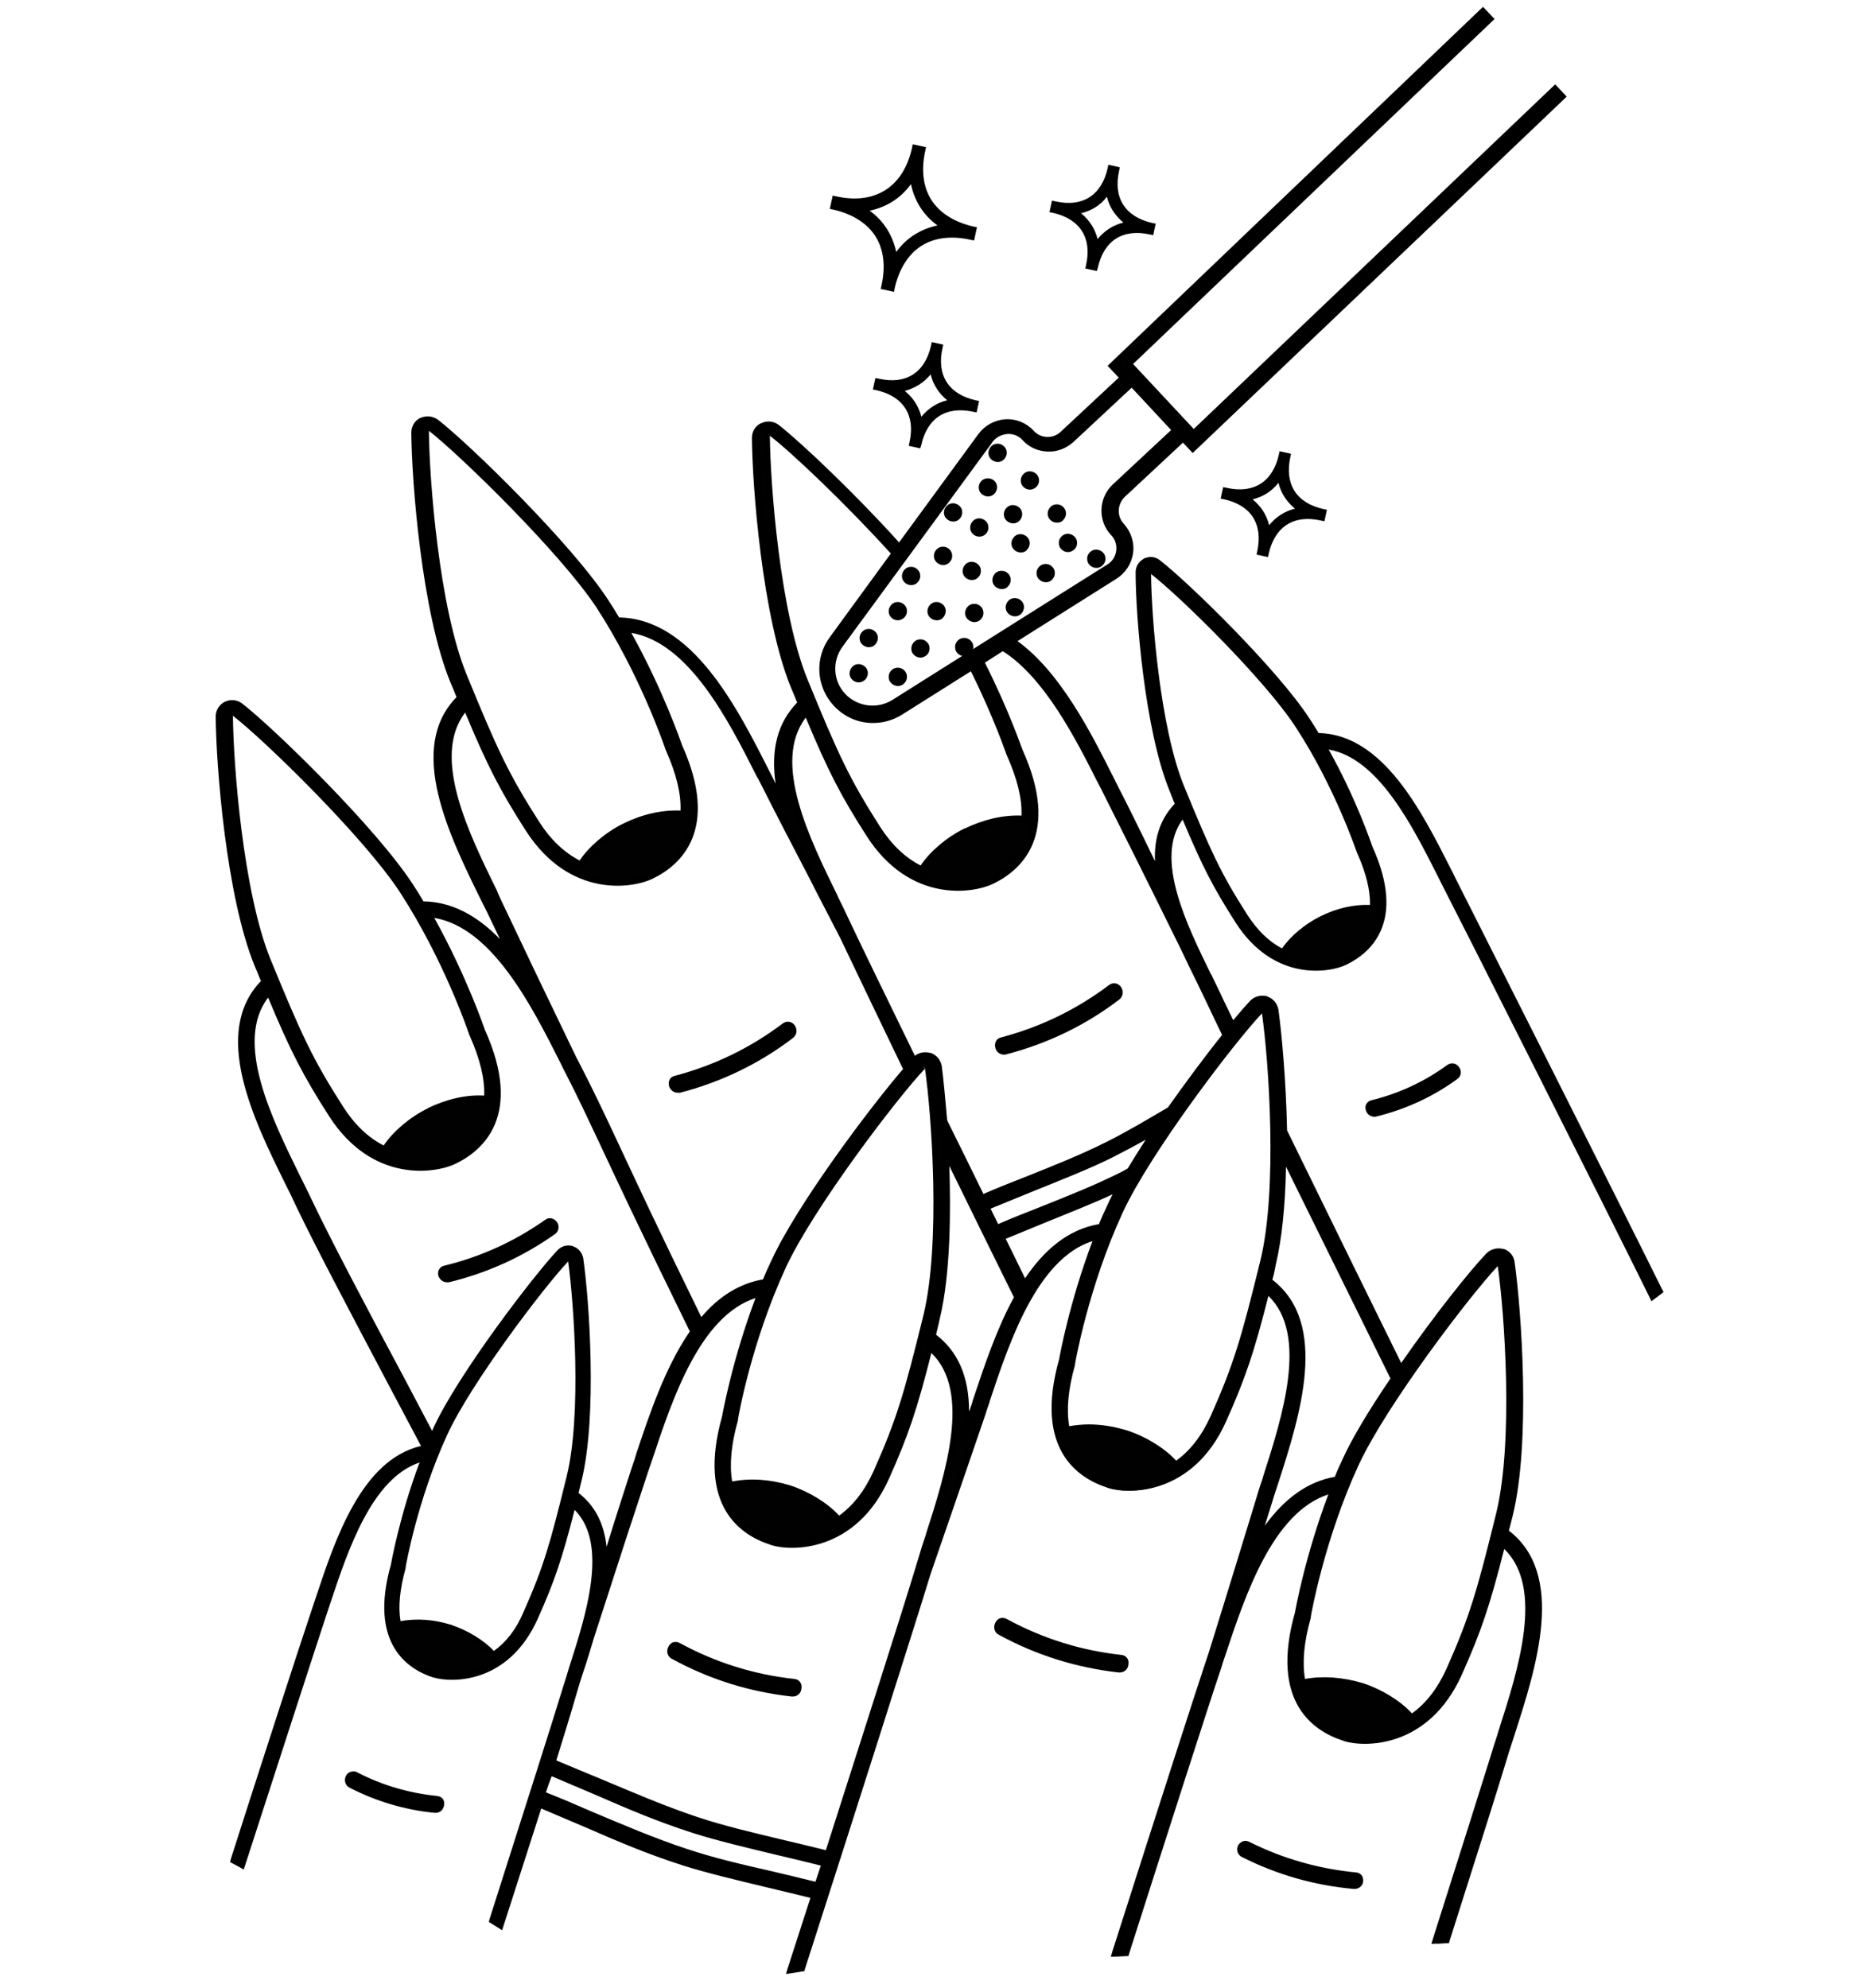 <?xml version="1.0" encoding="UTF-8"?>
<!-- Generator: Adobe Illustrator 26.0.2, SVG Export Plug-In . SVG Version: 6.00 Build 0)  -->
<svg xmlns="http://www.w3.org/2000/svg" xmlns:xlink="http://www.w3.org/1999/xlink" version="1.1" id="Layer_1" x="0px" y="0px" viewBox="0 0 519.9 553.7" style="enable-background:new 0 0 519.9 553.7;" xml:space="preserve">
<style type="text/css">
	.st0{fill:#010101;}
</style>
<g>
	<path class="st0" d="M357.2,126.9l1.2,0.3c-1.8,8,2,13.9,10,15.6l-0.3,1.2c-8-1.8-13.9,2-15.6,10l-1.2-0.3c1.8-8-2-13.9-10-15.6   l0.3-1.2C349.6,138.6,355.5,134.9,357.2,126.9z M353,149.1c2.2-4.1,5.9-6.5,10.6-6.8c-4.1-2.2-6.5-5.9-6.8-10.6   c-2.2,4.1-5.9,6.5-10.6,6.8C350.3,140.8,352.7,144.5,353,149.1z"></path>
	<path d="M353.3,155.2l-3.2-0.7l0.2-1c0.8-3.7,0.4-6.9-1.2-9.4c-1.6-2.5-4.4-4.2-8-5l-1-0.2l0.7-3.2l1,0.2   c7.5,1.7,12.8-1.7,14.5-9.2l0.2-1l3.2,0.7l-0.2,1c-0.8,3.7-0.4,6.9,1.2,9.4c1.6,2.5,4.4,4.2,8,5l1,0.2l-0.7,3.2l-1-0.2   c-7.5-1.7-12.8,1.7-14.5,9.2L353.3,155.2z M349,139.1c2.3,1.9,3.9,4.3,4.6,7.2c1.9-2.3,4.3-3.9,7.2-4.6c-2.3-1.9-3.9-4.3-4.6-7.2   C354.3,136.9,351.9,138.4,349,139.1z"></path>
</g>
<g>
	<path class="st0" d="M309.5,47.2l1.2,0.3c-1.8,8,2,13.9,10,15.6l-0.3,1.2c-8-1.8-13.9,2-15.6,10l-1.2-0.3c1.8-8-2-13.9-10-15.6   l0.3-1.2C301.9,58.9,307.8,55.2,309.5,47.2z M305.3,69.4c2.2-4.1,5.9-6.5,10.6-6.8c-4.1-2.2-6.5-5.9-6.8-10.6   c-2.2,4.1-5.9,6.5-10.6,6.8C302.6,61,305,64.8,305.3,69.4z"></path>
	<path d="M305.6,75.5l-3.2-0.7l0.2-1c1.7-7.5-1.7-12.8-9.2-14.5l-1-0.2l0.7-3.2l1,0.2c7.5,1.7,12.8-1.7,14.5-9.2l0.2-1l3.2,0.7   l-0.2,1c-1.7,7.5,1.7,12.8,9.2,14.5l1,0.2l-0.7,3.2l-1-0.2c-3.7-0.8-6.9-0.4-9.4,1.2c-2.5,1.6-4.2,4.4-5,8L305.6,75.5z M301.2,59.4   c2.3,1.9,3.9,4.3,4.6,7.2c1.9-2.3,4.3-3.9,7.2-4.6c-2.3-1.9-3.9-4.3-4.6-7.2C306.6,57.2,304.1,58.7,301.2,59.4z"></path>
</g>
<g>
	<path class="st0" d="M260.3,96.6l1.2,0.3c-1.8,8,2,13.9,10,15.6l-0.3,1.2c-8-1.8-13.9,2-15.6,10l-1.2-0.3c1.8-8-2-13.9-10-15.6   l0.3-1.2C252.7,108.4,258.6,104.6,260.3,96.6z M256.1,118.8c2.2-4.1,5.9-6.5,10.6-6.8c-4.1-2.2-6.5-5.9-6.8-10.6   c-2.2,4.1-5.9,6.5-10.6,6.8C253.4,110.5,255.8,114.2,256.1,118.8z"></path>
	<path d="M256.4,124.9l-3.2-0.7l0.2-1c1.7-7.5-1.7-12.8-9.2-14.5l-1-0.2l0.7-3.2l1,0.2c7.5,1.7,12.8-1.7,14.5-9.2l0.2-1l3.2,0.7   l-0.2,1c-1.7,7.5,1.7,12.8,9.2,14.5l1,0.2l-0.7,3.2l-1-0.2c-3.7-0.8-6.9-0.4-9.4,1.2c-2.5,1.6-4.2,4.4-5,8L256.4,124.9z    M252.1,108.9c2.3,1.9,3.9,4.3,4.6,7.2c1.9-2.3,4.3-3.9,7.2-4.6c-2.3-1.9-3.9-4.3-4.6-7.2C257.4,106.6,255,108.1,252.1,108.9z"></path>
</g>
<g>
	<path class="st0" d="M255,41.4l1.8,0.4c-2.5,11.4,2.8,19.7,14.2,22.3l-0.4,1.8c-11.4-2.5-19.7,2.8-22.3,14.2l-1.8-0.4   c2.5-11.4-2.8-19.7-14.2-22.3l0.4-1.8C244.2,58.2,252.5,52.9,255,41.4z M249,73.1c3.1-5.9,8.4-9.2,15.1-9.6   c-5.9-3.1-9.2-8.4-9.6-15.1c-3.1,5.9-8.4,9.2-15.1,9.6C245.2,61.2,248.6,66.5,249,73.1z"></path>
	<path d="M249.1,81.3l-3.7-0.8l0.2-1c1.2-5.3,0.6-10.1-1.7-13.7c-2.3-3.6-6.4-6.2-11.7-7.4l-1-0.2l0.8-3.7l1,0.2   c10.8,2.4,18.7-2.6,21.1-13.5l0.2-1l3.7,0.8l-0.2,1c-1.2,5.3-0.6,10.1,1.7,13.7c2.3,3.6,6.4,6.2,11.7,7.4l1,0.2l-0.8,3.7l-1-0.2   c-5.3-1.2-10.1-0.6-13.7,1.7c-3.6,2.3-6.2,6.4-7.4,11.7L249.1,81.3z M248.2,76c0,0.5-0.1,1.1-0.2,1.6c0.2-0.5,0.3-1.1,0.5-1.6   l-0.3,0.6L248.2,76z M242.3,58.7c3.9,2.8,6.4,6.8,7.4,11.5c2.8-3.9,6.8-6.4,11.5-7.4c-3.9-2.8-6.4-6.8-7.4-11.5   C251,55.2,247,57.7,242.3,58.7z M267,64.3c0.5,0,1.1,0.1,1.6,0.2c-0.5-0.2-1.1-0.3-1.6-0.5l0.6,0.3L267,64.3z M234.9,57   c0.5,0.2,1,0.3,1.5,0.5l-0.6-0.3l0.6,0C235.9,57.2,235.4,57.1,234.9,57z M255.2,44.8l0,0.7c0-0.5,0.1-1.1,0.2-1.6   c-0.2,0.5-0.3,1-0.5,1.5L255.2,44.8z"></path>
</g>
<g>
	<g>
		<path class="st0" d="M279,127.3c0.6-0.6,0.7-1.5,0.1-2.2c-0.6-0.6-1.5-0.7-2.2-0.1c-0.6,0.6-0.7,1.5-0.1,2.2    C277.4,127.8,278.4,127.9,279,127.3z"></path>
		<path d="M278,128.7c-0.7,0-1.4-0.3-1.9-0.8c-1-1-0.9-2.6,0.1-3.6c0.5-0.5,1.1-0.7,1.8-0.7c0.7,0,1.3,0.3,1.8,0.8    c1,1,0.9,2.6-0.1,3.6l0,0C279.2,128.5,278.6,128.7,278,128.7z M278,125.6c-0.1,0-0.3,0.1-0.4,0.1c-0.2,0.2-0.2,0.5,0,0.8    c0.2,0.2,0.5,0.2,0.8,0c0.2-0.2,0.2-0.5,0-0.7C278.3,125.7,278.1,125.6,278,125.6C278,125.6,278,125.6,278,125.6z"></path>
	</g>
	<g>
		<path class="st0" d="M276.3,136.9c0.6-0.6,0.7-1.5,0.1-2.2c-0.6-0.6-1.5-0.7-2.2-0.1s-0.7,1.5-0.1,2.2    C274.8,137.5,275.7,137.5,276.3,136.9z"></path>
		<path d="M275.3,138.3c-0.7,0-1.4-0.3-1.9-0.8c-0.5-0.5-0.7-1.1-0.7-1.8c0-0.7,0.3-1.3,0.8-1.8c1-0.9,2.6-0.9,3.6,0.1    c1,1,0.9,2.6-0.1,3.6l0,0C276.5,138.1,275.9,138.3,275.3,138.3z M275.3,135.3c-0.1,0-0.3,0-0.4,0.1c-0.1,0.1-0.2,0.2-0.2,0.4    c0,0.1,0,0.3,0.1,0.4c0.2,0.2,0.5,0.2,0.8,0c0.2-0.2,0.2-0.5,0-0.8C275.6,135.3,275.4,135.3,275.3,135.3z"></path>
	</g>
	<g>
		<path class="st0" d="M288,135c0.6-0.6,0.7-1.5,0.1-2.2c-0.6-0.6-1.5-0.7-2.2-0.1c-0.6,0.6-0.7,1.5-0.1,2.2    C286.4,135.5,287.4,135.5,288,135z"></path>
		<path d="M287,136.4C286.9,136.4,286.9,136.4,287,136.4c-0.8,0-1.4-0.3-1.9-0.8c-0.5-0.5-0.7-1.1-0.7-1.8s0.3-1.3,0.8-1.8    c1-1,2.6-0.9,3.6,0.1c0.5,0.5,0.7,1.1,0.7,1.8c0,0.7-0.3,1.3-0.8,1.8l0,0C288.2,136.1,287.6,136.4,287,136.4z M286.9,133.3    c-0.1,0-0.3,0-0.4,0.1c-0.1,0.1-0.2,0.2-0.2,0.4s0,0.3,0.1,0.4c0.1,0.1,0.2,0.2,0.4,0.2c0.1,0,0.3,0,0.4-0.1h0    c0.1-0.1,0.2-0.2,0.2-0.4s0-0.3-0.1-0.4C287.2,133.4,287.1,133.3,286.9,133.3z"></path>
	</g>
	<g>
		<path class="st0" d="M295.6,144.2c0.6-0.6,0.7-1.5,0.1-2.2c-0.6-0.6-1.5-0.7-2.2-0.1c-0.6,0.6-0.7,1.5-0.1,2.2    C294,144.7,294.9,144.8,295.6,144.2z"></path>
		<path d="M294.5,145.6C294.5,145.6,294.4,145.6,294.5,145.6c-0.8,0-1.4-0.3-1.9-0.8c-1-1-0.9-2.6,0.1-3.6c0.5-0.5,1.1-0.7,1.8-0.7    c0.7,0,1.3,0.3,1.8,0.8c0.5,0.5,0.7,1.1,0.7,1.8c0,0.7-0.3,1.3-0.8,1.8l0,0C295.8,145.4,295.2,145.6,294.5,145.6z M294.5,142.5    c-0.1,0-0.3,0.1-0.4,0.1c-0.2,0.2-0.2,0.5,0,0.8c0.2,0.2,0.5,0.2,0.8,0h0c0.1-0.1,0.2-0.2,0.2-0.4s0-0.3-0.1-0.4    C294.8,142.6,294.7,142.5,294.5,142.5C294.5,142.5,294.5,142.5,294.5,142.5z"></path>
	</g>
	<g>
		<path class="st0" d="M283.3,144.4c0.6-0.6,0.7-1.5,0.1-2.2c-0.6-0.6-1.5-0.7-2.2-0.1c-0.6,0.6-0.7,1.5-0.1,2.2    C281.7,145,282.7,145,283.3,144.4z"></path>
		<path d="M282.3,145.8c-0.7,0-1.4-0.3-1.9-0.8c-0.5-0.5-0.7-1.1-0.7-1.8s0.3-1.3,0.8-1.8c1-1,2.6-0.9,3.6,0.1c1,1,0.9,2.6-0.1,3.6    h0C283.5,145.6,282.9,145.8,282.3,145.8z M282.3,142.8c-0.1,0-0.3,0-0.4,0.1c-0.1,0.1-0.2,0.2-0.2,0.4s0,0.3,0.1,0.4    c0.2,0.2,0.5,0.2,0.8,0c0.2-0.2,0.2-0.5,0-0.8C282.6,142.8,282.4,142.8,282.3,142.8z"></path>
	</g>
	<g>
		<path class="st0" d="M266.6,143.9c0.6-0.6,0.7-1.5,0.1-2.2c-0.6-0.6-1.5-0.7-2.2-0.1s-0.7,1.5-0.1,2.2    C265,144.4,266,144.5,266.6,143.9z"></path>
		<path d="M265.6,145.3c-0.7,0-1.4-0.3-1.9-0.8c-1-1-0.9-2.6,0.1-3.6c1-1,2.6-0.9,3.6,0.1c1,1,0.9,2.6-0.1,3.6    C266.8,145.1,266.2,145.3,265.6,145.3z M265.6,142.3c-0.1,0-0.3,0-0.4,0.1c-0.2,0.2-0.2,0.5,0,0.8c0.2,0.2,0.5,0.2,0.8,0    c0.2-0.2,0.2-0.5,0-0.8C265.9,142.3,265.7,142.3,265.6,142.3z"></path>
	</g>
	<g>
		<path class="st0" d="M263.8,156c0.6-0.6,0.7-1.5,0.1-2.2c-0.6-0.6-1.5-0.7-2.2-0.1c-0.6,0.6-0.7,1.5-0.1,2.2    C262.2,156.6,263.2,156.6,263.8,156z"></path>
		<path d="M262.8,157.4C262.8,157.4,262.7,157.4,262.8,157.4c-0.8,0-1.4-0.3-1.9-0.8c-0.5-0.5-0.7-1.1-0.7-1.8    c0-0.7,0.3-1.3,0.8-1.8c0.5-0.5,1.1-0.7,1.8-0.7c0.7,0,1.3,0.3,1.8,0.8c0.5,0.5,0.7,1.1,0.7,1.8c0,0.7-0.3,1.3-0.8,1.8    C264,157.2,263.4,157.4,262.8,157.4z M262.8,154.4c-0.1,0-0.3,0.1-0.4,0.1c-0.1,0.1-0.2,0.2-0.2,0.4s0,0.3,0.1,0.4    c0.1,0.1,0.2,0.2,0.4,0.2c0.2,0,0.3,0,0.4-0.1l0,0c0.1-0.1,0.2-0.2,0.2-0.4s0-0.3-0.1-0.4C263.1,154.4,262.9,154.4,262.8,154.4    C262.8,154.4,262.8,154.4,262.8,154.4z"></path>
	</g>
	<g>
		<path class="st0" d="M283.3,152.4c0.6,0.6,1.5,0.7,2.2,0.1c0.6-0.6,0.7-1.5,0.1-2.2c-0.6-0.6-1.5-0.7-2.2-0.1    C282.8,150.9,282.7,151.8,283.3,152.4z"></path>
		<path d="M284.4,153.9c-0.7,0-1.4-0.3-1.9-0.8c-1-1-0.9-2.6,0.1-3.6c1-1,2.6-0.9,3.6,0.1c1,1,0.9,2.6-0.1,3.6    C285.7,153.7,285.1,153.9,284.4,153.9z M284.4,150.9c-0.1,0-0.3,0-0.4,0.1c-0.2,0.2-0.2,0.5,0,0.8c0.2,0.2,0.5,0.2,0.8,0    c0.2-0.2,0.2-0.5,0-0.8C284.7,150.9,284.6,150.9,284.4,150.9z"></path>
	</g>
	<g>
		<path class="st0" d="M274,148.1c0.6-0.6,0.7-1.5,0.1-2.2c-0.6-0.6-1.5-0.7-2.2-0.1c-0.6,0.6-0.7,1.5-0.1,2.2    C272.4,148.6,273.3,148.6,274,148.1z"></path>
		<path d="M272.9,149.5C272.9,149.5,272.9,149.5,272.9,149.5c-0.8,0-1.4-0.3-1.9-0.8c-1-1-0.9-2.6,0.1-3.6c1-1,2.6-0.9,3.6,0.1    c0.5,0.5,0.7,1.1,0.7,1.8c0,0.7-0.3,1.3-0.8,1.8C274.2,149.2,273.6,149.5,272.9,149.5z M272.9,146.4c-0.1,0-0.3,0-0.4,0.1    c-0.2,0.2-0.2,0.5,0,0.7c0.1,0.1,0.2,0.2,0.4,0.2c0.1,0,0.3,0,0.4-0.1c0.1-0.1,0.2-0.2,0.2-0.4s0-0.3-0.1-0.4    C273.2,146.5,273.1,146.4,272.9,146.4z"></path>
	</g>
	<g>
		<path class="st0" d="M271.9,160.1c0.6-0.6,0.7-1.5,0.1-2.2c-0.6-0.6-1.5-0.7-2.2-0.1c-0.6,0.6-0.7,1.5-0.1,2.2    C270.3,160.7,271.2,160.7,271.9,160.1z"></path>
		<path d="M270.8,161.6c-0.7,0-1.4-0.3-1.9-0.8c-1-1-0.9-2.6,0.1-3.6c1-1,2.6-0.9,3.6,0.1c0.5,0.5,0.7,1.1,0.7,1.8    c0,0.7-0.3,1.3-0.8,1.8l0,0C272.1,161.3,271.4,161.6,270.8,161.6z M270.8,158.5c-0.1,0-0.3,0-0.4,0.1c-0.2,0.2-0.2,0.5,0,0.8    c0.2,0.2,0.5,0.2,0.8,0h0c0.1-0.1,0.2-0.2,0.2-0.4c0-0.1,0-0.3-0.1-0.4C271.1,158.5,271,158.5,270.8,158.5z"></path>
	</g>
	<g>
		<path class="st0" d="M255,161.6c0.6-0.6,0.7-1.5,0.1-2.2c-0.6-0.6-1.5-0.7-2.2-0.1c-0.6,0.6-0.7,1.5-0.1,2.2    C253.4,162.1,254.4,162.1,255,161.6z"></path>
		<path d="M253.9,163C253.9,163,253.9,163,253.9,163c-0.8,0-1.4-0.3-1.9-0.8c-1-1-0.9-2.6,0.1-3.6c0.5-0.5,1.1-0.7,1.8-0.7    c0.7,0,1.3,0.3,1.8,0.8c0.5,0.5,0.7,1.1,0.7,1.8c0,0.7-0.3,1.3-0.8,1.8l0,0C255.2,162.7,254.6,163,253.9,163z M253.9,159.9    c-0.1,0-0.3,0.1-0.4,0.1c-0.2,0.2-0.2,0.5,0,0.8c0.2,0.2,0.5,0.2,0.8,0h0c0.1-0.1,0.2-0.2,0.2-0.4s0-0.3-0.1-0.4    C254.2,160,254.1,159.9,253.9,159.9C254,159.9,254,159.9,253.9,159.9z"></path>
	</g>
	<g>
		<path class="st0" d="M262.1,171.4c0.6-0.6,0.7-1.5,0.1-2.2c-0.6-0.6-1.5-0.7-2.2-0.1c-0.6,0.6-0.7,1.5-0.1,2.2    C260.5,171.9,261.4,172,262.1,171.4z"></path>
		<path d="M261,172.8c-0.7,0-1.4-0.3-1.9-0.8c-1-1-0.9-2.6,0.1-3.6c1-1,2.6-0.9,3.6,0.1c1,1,0.9,2.6-0.1,3.6    C262.3,172.6,261.6,172.8,261,172.8z M261,169.7c-0.1,0-0.3,0-0.4,0.1c-0.2,0.2-0.2,0.5,0,0.8c0.2,0.2,0.5,0.2,0.8,0    c0.2-0.2,0.2-0.5,0-0.8C261.3,169.8,261.2,169.7,261,169.7z"></path>
	</g>
	<g>
		<path class="st0" d="M270.5,169.7c-0.6,0.6-0.7,1.5-0.1,2.2c0.6,0.6,1.5,0.7,2.2,0.1s0.7-1.5,0.1-2.2    C272,169.2,271.1,169.1,270.5,169.7z"></path>
		<path d="M271.5,173.3c-0.7,0-1.4-0.3-1.9-0.8c-1-1-0.9-2.6,0.1-3.6h0c0.5-0.5,1.1-0.7,1.8-0.7c0.7,0,1.3,0.3,1.8,0.8    c0.5,0.5,0.7,1.1,0.7,1.8c0,0.7-0.3,1.3-0.8,1.8C272.7,173.1,272.1,173.3,271.5,173.3z M271.1,170.4c-0.2,0.2-0.2,0.5,0,0.8    c0.2,0.2,0.5,0.2,0.8,0c0.1-0.1,0.2-0.2,0.2-0.4s0-0.3-0.1-0.4c-0.1-0.1-0.2-0.2-0.4-0.2C271.4,170.3,271.2,170.3,271.1,170.4z"></path>
	</g>
	<g>
		<path class="st0" d="M269.7,181.4c0.6-0.6,0.7-1.5,0.1-2.2c-0.6-0.6-1.5-0.7-2.2-0.1c-0.6,0.6-0.7,1.5-0.1,2.2    C268.1,181.9,269.1,182,269.7,181.4z"></path>
		<path d="M268.7,182.8C268.6,182.8,268.6,182.8,268.7,182.8c-0.8,0-1.4-0.3-1.9-0.8c-0.5-0.5-0.7-1.1-0.7-1.8    c0-0.7,0.3-1.3,0.8-1.8c0.5-0.5,1.1-0.7,1.8-0.7c0.7,0,1.3,0.3,1.8,0.8c0.5,0.5,0.7,1.1,0.7,1.8c0,0.7-0.3,1.3-0.8,1.8l0,0    C269.9,182.6,269.3,182.8,268.7,182.8z M268.7,179.7c-0.1,0-0.3,0.1-0.4,0.1c-0.1,0.1-0.2,0.2-0.2,0.4s0,0.3,0.1,0.4    c0.1,0.1,0.2,0.2,0.4,0.2c0.1,0,0.3,0,0.4-0.1h0c0.1-0.1,0.2-0.2,0.2-0.4s0-0.3-0.1-0.4S268.8,179.7,268.7,179.7    C268.7,179.7,268.7,179.7,268.7,179.7z"></path>
	</g>
	<g>
		<path class="st0" d="M243.2,178.8c0.6-0.6,0.7-1.5,0.1-2.2c-0.6-0.6-1.5-0.7-2.2-0.1c-0.6,0.6-0.7,1.5-0.1,2.2    C241.6,179.4,242.6,179.4,243.2,178.8z"></path>
		<path d="M242.1,180.3c-0.7,0-1.4-0.3-1.9-0.8c-0.5-0.5-0.7-1.1-0.7-1.8c0-0.7,0.3-1.3,0.8-1.8c1-1,2.6-0.9,3.6,0.1    c1,1,0.9,2.6-0.1,3.6h0C243.4,180,242.8,180.3,242.1,180.3z M242.1,177.2c-0.1,0-0.3,0-0.4,0.1c-0.1,0.1-0.2,0.2-0.2,0.4    s0,0.3,0.1,0.4c0.2,0.2,0.5,0.2,0.8,0c0.2-0.2,0.2-0.5,0-0.8C242.4,177.3,242.3,177.2,242.1,177.2z"></path>
	</g>
	<g>
		<path class="st0" d="M255.3,181.7c0.6,0.6,1.5,0.7,2.2,0.1c0.6-0.6,0.7-1.5,0.1-2.2c-0.6-0.6-1.5-0.7-2.2-0.1    C254.8,180.1,254.8,181.1,255.3,181.7z"></path>
		<path d="M256.5,183.2C256.4,183.2,256.4,183.2,256.5,183.2c-0.8,0-1.4-0.3-1.9-0.8v0c-1-1-0.9-2.6,0.1-3.6    c0.5-0.5,1.1-0.7,1.8-0.7c0.7,0,1.3,0.3,1.8,0.8c0.5,0.5,0.7,1.1,0.7,1.8c0,0.7-0.3,1.3-0.8,1.8    C257.7,182.9,257.1,183.2,256.5,183.2z M256.1,181c0.1,0.1,0.2,0.2,0.4,0.2c0.1,0,0.3,0,0.4-0.1c0.1-0.1,0.2-0.2,0.2-0.4    s0-0.3-0.1-0.4c-0.1-0.1-0.2-0.2-0.4-0.2c-0.1,0-0.3,0-0.4,0.1C255.9,180.5,255.9,180.8,256.1,181L256.1,181z"></path>
	</g>
	<g>
		<path class="st0" d="M278.1,160.5c-0.6,0.6-0.7,1.5-0.1,2.2c0.6,0.6,1.5,0.7,2.2,0.1c0.6-0.6,0.7-1.5,0.1-2.2    C279.7,159.9,278.7,159.9,278.1,160.5z"></path>
		<path d="M279.1,164.1c-0.7,0-1.4-0.3-1.9-0.8c-1-1-0.9-2.6,0.1-3.6h0c0.5-0.5,1.1-0.7,1.8-0.7c0.7,0,1.3,0.3,1.8,0.8    c0.5,0.5,0.7,1.1,0.7,1.8c0,0.7-0.3,1.3-0.8,1.8C280.4,163.9,279.7,164.1,279.1,164.1z M278.8,161.2c-0.2,0.2-0.2,0.5,0,0.8    c0.2,0.2,0.5,0.2,0.8,0c0.1-0.1,0.2-0.2,0.2-0.4s0-0.3-0.1-0.4c-0.1-0.1-0.2-0.2-0.4-0.2C279,161.1,278.9,161.1,278.8,161.2z"></path>
	</g>
	<g>
		<path class="st0" d="M292.5,160.8c0.6-0.6,0.7-1.5,0.1-2.2c-0.6-0.6-1.5-0.7-2.2-0.1c-0.6,0.6-0.7,1.5-0.1,2.2    C290.9,161.3,291.8,161.4,292.5,160.8z"></path>
		<path d="M291.4,162.2c-0.7,0-1.4-0.3-1.9-0.8c-0.5-0.5-0.7-1.1-0.7-1.8c0-0.7,0.3-1.3,0.8-1.8s1.1-0.7,1.8-0.7    c0.7,0,1.3,0.3,1.8,0.8c0.5,0.5,0.7,1.1,0.7,1.8s-0.3,1.3-0.8,1.8h0C292.7,162,292,162.2,291.4,162.2z M291.4,159.1    c-0.1,0-0.3,0.1-0.4,0.1c-0.1,0.1-0.2,0.2-0.2,0.4c0,0.1,0,0.3,0.1,0.4c0.2,0.2,0.5,0.2,0.8,0c0.1-0.1,0.2-0.2,0.2-0.4    s0-0.3-0.1-0.4C291.7,159.2,291.6,159.1,291.4,159.1C291.4,159.1,291.4,159.1,291.4,159.1z"></path>
	</g>
	<g>
		<path class="st0" d="M306.5,156.8c0.6-0.6,0.7-1.5,0.1-2.2c-0.6-0.6-1.5-0.7-2.2-0.1c-0.6,0.6-0.7,1.5-0.1,2.2    C305,157.3,305.9,157.4,306.5,156.8z"></path>
		<path d="M305.5,158.2C305.5,158.2,305.4,158.2,305.5,158.2c-0.8,0-1.4-0.3-1.9-0.8c-0.5-0.5-0.7-1.1-0.7-1.8    c0-0.7,0.3-1.3,0.8-1.8c1-1,2.6-0.9,3.6,0.1c0.5,0.5,0.7,1.1,0.7,1.8c0,0.7-0.3,1.3-0.8,1.8l0,0    C306.7,158,306.1,158.2,305.5,158.2z M305.5,155.1c-0.1,0-0.3,0-0.4,0.1c-0.2,0.2-0.2,0.5,0,0.8c0.1,0.1,0.2,0.2,0.4,0.2    c0.1,0,0.3,0,0.4-0.1h0c0.1-0.1,0.2-0.2,0.2-0.4c0-0.1,0-0.3-0.1-0.4C305.8,155.2,305.6,155.1,305.5,155.1z"></path>
	</g>
	<g>
		<path class="st0" d="M249.1,187.5c-0.6,0.6-0.7,1.5-0.1,2.2c0.6,0.6,1.5,0.7,2.2,0.1c0.6-0.6,0.7-1.5,0.1-2.2    C250.7,186.9,249.8,186.9,249.1,187.5z"></path>
		<path d="M250.2,191.1c-0.7,0-1.4-0.3-1.9-0.8c-0.5-0.5-0.7-1.1-0.7-1.8c0-0.7,0.3-1.3,0.8-1.8c0.5-0.5,1.1-0.7,1.8-0.7    c0.7,0,1.3,0.3,1.8,0.8c0.5,0.5,0.7,1.1,0.7,1.8c0,0.7-0.3,1.3-0.8,1.8C251.4,190.9,250.8,191.1,250.2,191.1z M250.2,188.1    c-0.1,0-0.3,0.1-0.4,0.1h0c-0.1,0.1-0.2,0.2-0.2,0.4c0,0.1,0,0.3,0.1,0.4c0.2,0.2,0.5,0.2,0.8,0c0.2-0.2,0.2-0.5,0-0.8    C250.5,188.1,250.3,188.1,250.2,188.1C250.2,188.1,250.2,188.1,250.2,188.1z"></path>
	</g>
	<g>
		<path class="st0" d="M240.3,188.7c0.6-0.6,0.7-1.5,0.1-2.2c-0.6-0.6-1.5-0.7-2.2-0.1c-0.6,0.6-0.7,1.5-0.1,2.2    C238.7,189.2,239.7,189.2,240.3,188.7z"></path>
		<path d="M239.3,190.1C239.2,190.1,239.2,190.1,239.3,190.1c-0.8,0-1.4-0.3-1.9-0.8c-1-1-0.9-2.6,0.1-3.6c1-1,2.6-0.9,3.6,0.1    c1,1,0.9,2.6-0.1,3.6C240.5,189.8,239.9,190.1,239.3,190.1z M239.2,187c-0.1,0-0.3,0-0.4,0.1c-0.2,0.2-0.2,0.5,0,0.7    c0.1,0.1,0.2,0.2,0.4,0.2c0.1,0,0.3,0,0.4-0.1c0.2-0.2,0.2-0.5,0-0.8C239.5,187.1,239.4,187,239.2,187z"></path>
	</g>
	<g>
		<path class="st0" d="M281.7,168.1c-0.6,0.6-0.7,1.5-0.1,2.2c0.6,0.6,1.5,0.7,2.2,0.1c0.6-0.6,0.7-1.5,0.1-2.2    C283.3,167.5,282.3,167.5,281.7,168.1z"></path>
		<path d="M282.8,171.7c-0.7,0-1.4-0.3-1.9-0.8c-1-1-0.9-2.6,0.1-3.6c0.5-0.5,1.1-0.7,1.8-0.7c0.7,0,1.3,0.3,1.8,0.8    c1,1,0.9,2.6-0.1,3.6C284,171.5,283.4,171.7,282.8,171.7z M282.8,168.7c-0.1,0-0.3,0-0.4,0.1c-0.2,0.2-0.2,0.5,0,0.8    c0.2,0.2,0.5,0.2,0.8,0s0.2-0.5,0-0.8C283,168.7,282.9,168.7,282.8,168.7C282.8,168.7,282.8,168.7,282.8,168.7z"></path>
	</g>
	<g>
		<path class="st0" d="M251.2,171.4c0.6-0.6,0.7-1.5,0.1-2.2c-0.6-0.6-1.5-0.7-2.2-0.1c-0.6,0.6-0.7,1.5-0.1,2.2    C249.6,171.9,250.6,171.9,251.2,171.4z"></path>
		<path d="M250.2,172.8C250.2,172.8,250.1,172.8,250.2,172.8c-0.8,0-1.4-0.3-1.9-0.8c-1-1-0.9-2.6,0.1-3.6c1-1,2.6-0.9,3.6,0.1    c0.5,0.5,0.7,1.1,0.7,1.8c0,0.7-0.3,1.3-0.8,1.8l0,0C251.4,172.5,250.8,172.8,250.2,172.8z M250.2,169.7c-0.1,0-0.3,0-0.4,0.1    c-0.2,0.2-0.2,0.5,0,0.8c0.1,0.1,0.2,0.2,0.4,0.2c0.1,0,0.3,0,0.4-0.1h0c0.1-0.1,0.2-0.2,0.2-0.4s0-0.3-0.1-0.4    C250.5,169.8,250.3,169.7,250.2,169.7z"></path>
	</g>
	<g>
		<path class="st0" d="M296.4,152.3c0.6,0.6,1.5,0.7,2.2,0.1s0.7-1.5,0.1-2.2c-0.6-0.6-1.5-0.7-2.2-0.1    C295.9,150.7,295.9,151.6,296.4,152.3z"></path>
		<path d="M297.6,153.8C297.5,153.8,297.5,153.8,297.6,153.8c-0.8,0-1.4-0.3-1.9-0.8c-0.5-0.5-0.7-1.1-0.7-1.8s0.3-1.3,0.8-1.8    c1-1,2.6-0.9,3.6,0.1c0.5,0.5,0.7,1.1,0.7,1.8c0,0.7-0.3,1.3-0.8,1.8C298.8,153.5,298.2,153.8,297.6,153.8z M297.6,150.7    c-0.1,0-0.3,0-0.4,0.1c-0.1,0.1-0.2,0.2-0.2,0.4c0,0.1,0,0.3,0.1,0.4l0,0c0.1,0.1,0.2,0.2,0.4,0.2c0.1,0,0.3,0,0.4-0.1    c0.1-0.1,0.2-0.2,0.2-0.4s0-0.3-0.1-0.4C297.8,150.7,297.7,150.7,297.6,150.7z"></path>
	</g>
	<g>
		<path class="st0" d="M403.2,242.5c-7.9-15.7-18.8-37.1-36.4-37c-0.9-1.5-1.9-3.1-2.9-4.6c-8.9-13.7-33.7-37.8-41.4-43.8    c-1-0.7-2.2-0.9-3.3-0.3c0,0,0,0,0,0c-1.1,0.5-1.8,1.6-1.8,2.9c0.1,11.9,2.5,43.7,9.4,60.6c0.6,1.5,1.2,2.8,1.7,4.2l0,0    c-5.9,5.7-6.6,13.4-5,21.7c-4.9-10.3-9.6-19.8-13.1-26.7c-0.5-1.1-1.1-2.1-1.6-3.2c-6.6-13.1-15.2-29.5-27.2-37.4l28.9-18.2    c2.3-1.4,3.8-3.8,4.1-6.5c0.3-2.7-0.5-5.4-2.4-7.3c-2.4-2.6-2.2-6.6,0.3-8.9l16.9-15.8l2.7,2.9l102.7-97.9l-1.8-2v0L332.5,121    l-18.3-19.6L415,5.3h0l-1.8-2l-102.7,97.9l3.1,3.3l-16.9,15.8c-2.6,2.4-6.6,2.2-8.9-0.3c-1.8-2-4.5-3-7.2-2.9    c-2.7,0.2-5.2,1.5-6.8,3.7L250.9,152c-12.4-13.9-28-28.7-34.2-33.5c-1.1-0.9-2.6-1-3.8-0.4c0,0,0,0,0,0c-1.2,0.6-2,1.9-2,3.3    c0.1,13.6,2.9,49.9,10.8,69.3c0.7,1.7,1.3,3.3,2,4.8l0,0c-7.9,7.7-7.7,18.6-4.5,29.8c-1.3-2.6-2.5-5-3.6-7.2    c-0.5-1-1.1-2.1-1.6-3.2c-9.1-17.9-21.5-42.4-41.6-42.3c-1-1.7-2.1-3.5-3.3-5.2c-10.2-15.6-38.5-43.2-47.3-50    c-1.1-0.9-2.6-1-3.8-0.4c0,0,0,0,0,0c-1.2,0.6-2,1.9-2,3.3c0.1,13.6,2.9,49.9,10.8,69.3c0.7,1.7,1.3,3.3,2,4.8l0,0    c-14.2,13.8-2.2,38.1,6.5,55.8c1.1,2.2,2.1,4.3,3,6.2c1.6,3.4,3.6,7.4,5.7,11.8c-7-9.2-15.5-16.1-26.2-16.1    c-1-1.7-2.1-3.5-3.3-5.2c-10.2-15.6-38.5-43.2-47.3-50c-1.1-0.9-2.6-1-3.8-0.4c0,0,0,0,0,0c-1.2,0.6-2,1.9-2,3.3    c0.1,13.6,2.9,49.9,10.8,69.3c0.7,1.7,1.3,3.3,2,4.8l0,0c-14.2,13.8-2.2,38.1,6.5,55.8c1.1,2.2,2.1,4.3,3,6.2    c7,14.7,21.6,42,35.4,68c-17,3-24.4,25.4-29.9,41.8c-0.3,1-0.7,2-1,3c-2.8,8.3-15.8,48.3-22.7,69.8c0.7,0.4,1.4,0.8,2,1.1    c7.2-22.4,20.3-62.8,22.8-70.2c0.3-1,0.7-2,1-3c5.2-15.6,12.3-36.9,27.3-40.2c-6,15.4-8.5,29.2-8.7,30.3c-6,21.3,4.3,28,11.1,30.2    c0,0,0,0,0.1,0l0.1,0c4.7,1.5,19.9,1.8,27.7-15.7c4.9-11,7-17.4,10.7-31.8c11.7,9.4,5,30.5,0,46c-0.7,2.1-1.3,4-1.8,5.8    c-3.1,10.3-11.6,37.1-20.4,64.4c0.7,0.4,1.3,0.8,2,1.2c5.2-16.3,9.6-29.9,10.8-33.7c14.7,5.9,25.1,11.3,40.6,16.3    c10.3,3.3,25.6,6.5,36.4,9.3c-0.8,2.6-3.4,10.5-6.7,20.8c0.9,0,1.9-0.1,2.8-0.1c14.5-45.2,30.3-94.6,35-110.1    c5.9-17.2,11.7-33.8,15.2-44.4c0.4-1.1,0.8-2.3,1.2-3.5c5.9-17.9,14-42.2,31.3-45.9c-6.9,17.6-9.8,33.4-10,34.6    c-6.8,24.3,5,32,12.7,34.5c0,0,0,0,0.1,0l0.2,0.1c5.4,1.7,22.7,2.1,31.7-18c5.6-12.5,8-19.9,12.2-36.4c13.4,10.8,5.7,34.9,0,52.6    c-0.8,2.3-1.5,4.6-2.1,6.7c-3.1,10.4-8.1,26.3-13,42.2c-0.3,0.9-0.6,1.8-0.9,2.7c-3.6,10.8-14.4,44.2-26,80.6    c0.9,0,1.9-0.1,2.8-0.1c11.9-37,22.6-70.4,25.7-79.7c0.4-1.1,0.8-2.3,1.2-3.5c5.9-17.9,14-42.2,31.3-45.9    c-6.9,17.6-9.8,33.4-10,34.6c-6.8,24.3,5,32,12.7,34.5c0,0,0,0,0.1,0l0.2,0.1c5.4,1.7,22.7,2.1,31.7-18c5.6-12.5,8-19.9,12.2-36.4    c13.4,10.8,5.7,34.9,0,52.6c-0.8,2.3-1.5,4.6-2.1,6.7c-2.4,7.9-8.6,27.6-16.3,51.6c0.9,0,1.8-0.1,2.8-0.1    c7.5-23.6,13.6-42.9,16-50.7c0.6-2.1,1.3-4.3,2.1-6.6c6-18.8,14.3-44.5-1.8-56.1l0,0c0.4-1.6,0.8-3.2,1.2-5    c5-20.3,2.4-56.6,0.5-70.1c-0.2-1.4-1.1-2.5-2.5-2.9c0,0,0,0,0,0c-1.3-0.4-2.7-0.1-3.7,0.9c-4.7,4.9-15.2,18.2-24.5,31.8    c-7.3-14.7-21.1-43-32.7-66.5c-0.2-13.7-1.4-26.7-2.4-33.7c-0.2-1.4-1.1-2.5-2.5-2.9c0,0,0,0,0,0c-1.3-0.4-2.7-0.1-3.7,0.9    c-1.4,1.5-3.4,3.7-5.7,6.6c-2-4.1-3.5-7.2-4.2-8.8c-0.8-1.7-1.7-3.6-2.7-5.5c-7.2-14.6-17-34.4-6.8-45.5    c5.7,13.8,8.8,19.8,15.2,29.9c10.4,16.2,25.3,13.6,29.8,11.4l0.1-0.1c0,0,0,0,0.1,0c6.3-3.1,15.6-11.4,6.5-31.5    c-0.3-1-4.9-14.4-13.1-28.7c15.4,1.1,25.5,21,33,35.7c0.5,1,1,1.9,1.4,2.8c3.6,7,47.4,93.9,57.8,114.9c0.6-0.5,1.2-0.9,1.8-1.4    c-10-20.3-53.6-106.8-57.6-114.6C404.2,244.4,403.7,243.4,403.2,242.5z M275.9,122.5c1.1-1.5,2.8-2.5,4.7-2.6c1.9-0.1,3.7,0.6,5,2    c3.4,3.6,9.1,3.8,12.8,0.4l16.9-15.8l12.5,13.4l-16.9,15.8c-3.6,3.4-3.8,9.1-0.4,12.8c1.3,1.4,1.9,3.3,1.6,5.1    c-0.2,1.9-1.3,3.5-2.9,4.5l-60,37.8c-4.6,2.9-10.6,2.1-14.3-1.9c-3.7-4-4.1-10-0.9-14.4C234,179.7,275.9,122.5,275.9,122.5z     M213.5,121.4c0-0.6,0.4-0.8,0.6-0.9h0c0.2-0.1,0.6-0.2,1.1,0.1c6.2,4.8,21.9,19.8,34.2,33.6l-17.5,23.9c-4,5.4-3.5,12.9,1.1,17.9    c2.6,2.8,6.2,4.3,9.8,4.4c2.7,0.1,5.5-0.6,8-2.1l20.2-12.7c6.8,13.4,10.5,24.4,10.6,24.5l0,0.1c3.1,6.9,4.5,13,4.1,18    c-5.3-0.4-10.9,0.7-16.4,3.4c0,0,0,0,0,0c-5.1,2.5-9.9,6.7-12.3,10.7c-4.8-2.2-9-6.1-12.5-11.6c-8.5-13.3-11.6-20.1-20.2-41.1    C216.4,170.7,213.6,134.8,213.5,121.4z M118.5,120c0-0.6,0.4-0.8,0.6-0.9h0c0.2-0.1,0.6-0.2,1.1,0.1c8.7,6.8,36.7,34,46.7,49.4    c12.6,19.3,19.4,39.9,19.5,40.1l0,0.1c3.1,6.9,4.5,13,4.1,18c-5.3-0.4-10.9,0.7-16.4,3.4l0,0c-5.1,2.5-9.9,6.7-12.3,10.7    c-4.8-2.2-9-6.1-12.5-11.6c-8.5-13.3-11.6-20.1-20.2-41.1C121.4,169.4,118.6,133.5,118.5,120z M140.5,254.9c-0.9-2-2-4.1-3.1-6.3    c-8.2-16.7-19.4-39.4-7.7-52c6.6,15.8,10,22.6,17.4,34.2c11.8,18.5,28.9,15.6,34,13.1l0.1-0.1c0,0,0,0,0.1,0    c7.3-3.6,17.8-13,7.4-36c-0.4-1.1-5.6-16.4-15-32.8c17.6,1.2,29.2,24,37.7,40.8c0.6,1.1,1.1,2.2,1.7,3.3    c5.1,9.9,13.3,25.6,21.6,41.7c4.2,8.8,10.2,21.2,17.8,37.1c-9.5,10.9-29.8,38.2-36.9,53.7c-0.9,1.9-1.7,3.8-2.5,5.7    c-7.4,1.1-13.3,5.4-18.1,11.4c-23.6-48.1-24.9-53-34.3-71.3c-0.4-0.8-0.8-1.7-1.3-2.5C152.4,279.8,145.2,264.8,140.5,254.9z     M257,297c0.4-0.4,0.9-0.3,1-0.3h0c0.2,0.1,0.6,0.3,0.7,0.8c1.9,13.3,4.5,49.2-0.4,69.1c-5.4,22.1-7.5,29.2-14,43.7    c-2.7,6-6.2,10.4-10.7,13.3c-3-3.6-8.3-7-13.7-8.8c0,0,0,0,0,0c-5.8-1.8-11.5-2.2-16.7-1c-1.1-5-0.7-11.1,1.4-18.4l0-0.1    c0-0.2,3.8-21.6,13.4-42.6C225.8,336,249.4,305,257,297z M63.9,199.4c0-0.6,0.4-0.8,0.6-0.9h0c0.2-0.1,0.6-0.2,1.1,0.1    c8.7,6.8,36.7,34,46.7,49.4c12.6,19.3,19.4,39.9,19.5,40.1l0,0.1c3.1,6.9,4.5,13,4.1,18c-5.3-0.4-10.9,0.7-16.4,3.4c0,0,0,0,0,0    c-5.1,2.5-9.9,6.7-12.3,10.7c-4.8-2.2-9-6.1-12.5-11.6c-8.5-13.3-11.6-20.1-20.2-41.1C66.7,248.7,63.9,212.8,63.9,199.4z     M158.9,411.4c-4.7,19.3-6.5,25.6-12.2,38.2c-2.3,5.2-5.5,9.1-9.3,11.6c-2.6-3.1-7.3-6.2-12-7.7c0,0,0,0,0,0    c-5.1-1.6-10.1-1.9-14.6-0.9c-1-4.3-0.6-9.8,1.2-16.1l0-0.1c0-0.2,3.3-18.9,11.7-37.2c6.7-14.6,27.4-41.8,34.1-48.8    c0.3-0.4,0.7-0.3,0.9-0.2c0,0,0,0,0,0c0.2,0,0.5,0.2,0.6,0.7C161,362.6,163.2,394,158.9,411.4z M160.1,416.3L160.1,416.3    c0.3-1.4,0.7-2.8,1.1-4.4c4.3-17.7,2.1-49.5,0.4-61.3c-0.2-1.2-1-2.2-2.2-2.6c0,0,0,0,0,0c-1.2-0.4-2.4-0.1-3.2,0.8    c-6.8,7.1-27.7,34.6-34.5,49.4c-0.4,0.9-0.7,1.7-1.1,2.6c-13.6-25.7-27.8-52.1-34.7-66.6c-0.9-2-2-4.1-3.1-6.3    c-8.2-16.7-19.4-39.4-7.7-52c6.6,15.8,10,22.6,17.4,34.2c11.8,18.5,28.9,15.6,34,13.1l0.1-0.1c0,0,0,0,0.1,0    c7.3-3.6,17.8-13,7.4-36c-0.4-1.1-5.6-16.4-15-32.8c17.6,1.2,29.2,24,37.7,40.8c0.6,1.1,1.1,2.2,1.7,3.3c8,15.7,10,21.9,34.7,72.2    c0.4-0.4,0.8-0.7,1.2-1.1c-7.5,10-12.3,24.1-16.1,35.6c-0.4,1.2-0.8,2.3-1.2,3.5c-2.5,7.3-5.7,17.5-9,28.3    C168.6,428.7,166.7,421.1,160.1,416.3z M227.9,525.5c-12.6-3.3-24.5-5.4-37-9.5c-13.3-4.4-27.1-10.9-40-16.1    c0.7-2.1,1.3-4.2,2-6.4c14.7,5.9,25.1,11.3,40.6,16.3c10.3,3.3,25.6,6.5,36.4,9.3C229.2,521.3,228.5,523.4,227.9,525.5z     M259,427.5c-0.8,2.3-1.5,4.6-2.1,6.7c-5.2,17-17.4,55.3-26.1,82.3c-12.6-3.4-24.5-5.4-37-9.5c-13.3-4.4-27.1-10.9-40-16.1    c2-6.4,4.1-13.1,6.1-19.7c0.6-1.8,1.2-3.8,1.8-5.8c1-3,2-6.3,3-9.6c5.7-17.9,11.4-35.4,15.1-46.3c0.4-1.1,0.8-2.3,1.2-3.5    c5.9-17.9,14-42.2,31.3-45.9c-6.9,17.6-9.8,33.4-10,34.6c-6.8,24.3,5,32,12.7,34.5c0,0,0,0,0.1,0l0.2,0c5.4,1.7,22.7,2.1,31.7-18    c5.6-12.5,8-19.9,12.2-36.4C272.3,385.7,264.6,409.8,259,427.5z M272.1,389.9c-0.4,1.2-0.8,2.3-1.2,3.5c-0.8,2.3-1.6,4.9-2.5,7.6    c1.5-11.6,0.1-22.4-8.8-28.8l0,0c0.4-1.6,0.8-3.2,1.2-5c3.1-12.6,3.3-31.5,2.5-47.2c6,12.3,12.7,26.1,20.2,41.2    c0.7-0.6,0.8-3.5,1.5-4.1c-4.1-8.2-5.6-11.4-6.1-12.4c9.9-4.2,23.9-9.4,33.5-14c-1.1,2-2.1,4-2.9,5.7c-0.9,1.9-1.7,3.8-2.5,5.7    C287.1,344.8,278.5,370.9,272.1,389.9z M277.6,342.3c-1-1.9-2-4-3-6.1c10.2-4.4,24.9-9.8,34.6-14.6c4.8-2.4,9-4.7,13-7    c-2.7,4-5.3,8-7.5,11.7c-0.7,0.4-1.4,0.8-2,1.1C301.1,333.3,289.6,337.1,277.6,342.3z M416.5,352.1c0.4-0.4,0.9-0.3,1-0.3h0    c0.2,0.1,0.6,0.3,0.7,0.8c1.9,13.3,4.5,49.2-0.4,69.1c-5.4,22.1-7.5,29.2-14,43.7c-2.7,6-6.2,10.4-10.7,13.3    c-3-3.6-8.3-7-13.7-8.8c0,0,0,0,0,0c-5.8-1.8-11.5-2.2-16.7-1c-1.1-5-0.7-11.1,1.4-18.5l0-0.1c0-0.2,3.8-21.6,13.4-42.5    C385.3,391.1,408.9,360.1,416.5,352.1z M357.5,320.8c9.2,18.7,25.6,52,31.2,63.2c0.1-0.1,0.1-0.1,0.2-0.2    c-5.6,8.3-10.7,16.5-13.6,22.8c-0.9,1.9-1.7,3.8-2.5,5.7c-10.6,1.5-18,9.7-23.5,19.8c1.5-4.7,2.8-8.9,3.9-12.5    c0.6-2.1,1.3-4.3,2.1-6.6c6-18.8,14.3-44.5-1.8-56.1l0,0c0.4-1.6,0.8-3.2,1.2-5C356.7,343.4,357.4,332.1,357.5,320.8L357.5,320.8z     M350.8,281.6c0.4-0.4,0.9-0.3,1-0.3h0c0.2,0.1,0.6,0.3,0.7,0.8c1.9,13.3,4.5,49.2-0.4,69.1c-5.4,22.1-7.5,29.2-14,43.7    c-2.7,6-6.2,10.4-10.7,13.3c-3-3.6-8.3-7-13.7-8.8c0,0,0,0,0,0c-5.8-1.8-11.5-2.2-16.7-1c-1.1-5-0.7-11.1,1.4-18.5l0-0.1    c0-0.2,3.8-21.6,13.4-42.6C319.5,320.7,343.1,289.6,350.8,281.6z M329.9,264.1c1.4,3.1,2.9,6.2,4.3,9c0.9,1.9,1.8,3.7,2.7,5.5    c1.5,3.3,3.1,6.5,4.7,9.8c-4.6,5.7-10.2,13.1-15.6,20.8c-5.8,3.5-11.6,6.9-17.4,9.8c-11.7,5.9-23.2,9.7-35.2,14.9    c-3.3-6.6-6.9-14-10.6-21.5c-0.5-6.2-1-11.6-1.5-15.2c-0.2-1.4-1.1-2.5-2.5-2.9c0,0,0,0,0,0c-1.3-0.4-2.7-0.1-3.7,0.9    c-0.1,0.2-0.3,0.4-0.5,0.5c-7.7-15.8-15-30.6-19.1-39.4c-0.9-2-2-4.1-3.1-6.3c-8.2-16.7-19.4-39.4-7.7-52    c6.6,15.8,10,22.6,17.4,34.2c11.8,18.5,28.9,15.6,34,13.1l0.1-0.1c0,0,0,0,0.1,0c7.3-3.6,17.8-13,7.4-36c-0.3-1-4.1-11.9-10.8-25    l6.3-4c11.9,7.2,20.6,23.9,27.2,37.1c0.6,1.1,1.1,2.2,1.7,3.3C313.5,230.8,321.7,247.3,329.9,264.1z M379.1,237.2l0,0.1    c2.7,6.1,3.9,11.3,3.6,15.8c-4.6-0.4-9.5,0.7-14.3,3c0,0,0,0,0,0c-4.4,2.2-8.6,5.9-10.7,9.3c-4.2-1.9-7.9-5.3-10.9-10.1    c-7.5-11.7-10.2-17.6-17.7-36c-6.8-16.6-9.2-48-9.3-59.7c0-0.5,0.3-0.7,0.5-0.8c0,0,0,0,0,0c0.1-0.1,0.5-0.2,0.9,0.1    c7.7,5.9,32.1,29.7,40.9,43.2C373.1,219,379.1,237,379.1,237.2z"></path>
		<path d="M219,549.9l0.4-1.4c3-9.2,5.3-16.5,6.4-19.8c-3.6-0.9-7.7-1.9-12-2.9c-8.3-2-16.8-4-23.4-6.1    c-10.3-3.3-18.4-6.8-26.9-10.5c-4-1.7-8.2-3.5-12.7-5.4l-10.9,33.9l-3.7-2.3l0.2-0.8c10.8-33.9,17.7-55.5,20.4-64.4    c0.6-1.8,1.2-3.8,1.8-5.8c4.7-14.6,11-34.3,1.5-43.8c-3.5,13.7-5.6,19.9-10.3,30.4c-8.2,18.2-24,17.8-29,16.3l-0.1,0    c-7.1-2.3-18-9.4-11.8-31.4c0.1-0.5,2.4-13.6,8-28.5c-13.3,4.5-19.9,24.3-24.8,39l-1,3c-2.4,7.2-15.4,47.3-22.8,70.2l-0.4,1.2    l-1.4-0.8c-0.6-0.3-1.1-0.6-1.7-0.9l-0.7-0.4l0.2-0.8c6.7-21,19.8-61.4,22.7-69.9c0.3-1,0.7-2,1-3c5.4-16.2,12.7-38.3,29.3-42.2    c-2.6-4.9-5.2-9.8-7.8-14.7c-11-20.8-21.4-40.4-27-52.1c-0.9-2-1.9-4-3-6.2c-8.8-17.8-20.7-42.1-6.8-56.5    c-0.5-1.3-1.1-2.7-1.7-4.1c-8-19.4-10.8-56-10.9-69.6c0-1.8,1-3.3,2.5-4.1l0.3-0.1c1.5-0.7,3.3-0.4,4.6,0.6    c8.9,6.9,37.3,34.6,47.5,50.3c1,1.5,2,3.1,3,4.8c7.5,0.1,14.6,3.6,21.3,10.5c-0.8-1.7-1.6-3.3-2.3-4.8c-0.9-1.9-1.9-4-3-6.1    c-8.8-17.9-20.8-42.2-6.8-56.5c-0.5-1.3-1.1-2.7-1.7-4.1c-8-19.4-10.8-56-10.9-69.6c0-1.7,0.9-3.3,2.5-4.1l0.1,0c0,0,0,0,0,0l0,0    c1.6-0.7,3.4-0.5,4.8,0.5c8.9,6.9,37.3,34.6,47.5,50.3c1,1.5,2,3.1,3,4.8c20.4,0.4,32.8,24.9,41.9,42.9c0.6,1.1,1.1,2.2,1.6,3.2    c0,0.1,0.1,0.1,0.1,0.2c-1.4-9.6,0.6-17,6-22.6c-0.5-1.3-1.1-2.7-1.7-4.1c-8-19.5-10.8-56-10.9-69.6c0-1.8,0.9-3.3,2.5-4.1l0.1,0    c1.6-0.8,3.5-0.6,4.9,0.5c6.4,5,21.6,19.5,33.5,32.7l22.1-30.2c1.8-2.4,4.5-3.9,7.5-4.1c3-0.2,5.9,1,7.9,3.2    c2,2.2,5.4,2.3,7.5,0.3l16.2-15.1l-3.1-3.3L413.2,1.9l3.2,3.4l-100.7,96.1l16.9,18.1l100.7-96l3.2,3.4l-0.7,0.7l-103.5,98.6    l-2.7-2.9l-16.2,15.1c-2.1,2-2.3,5.4-0.3,7.5c2,2.2,3,5.2,2.6,8.1c-0.4,3-2.1,5.6-4.6,7.2l-27.6,17.4    c11.9,8.6,20.5,25.6,26.2,36.9c0.6,1.1,1.1,2.2,1.6,3.2c2.7,5.2,6.2,12.3,10.5,21.2c-0.3-6.6,1.6-11.9,5.5-16    c-0.5-1.1-0.9-2.3-1.4-3.5c-7-17-9.5-49-9.5-61c0-1.5,0.8-2.9,2.2-3.7l0.2-0.2l0.2,0c1.4-0.6,3-0.4,4.2,0.6    c7.8,6,32.7,30.3,41.6,44c0.9,1.3,1.7,2.7,2.6,4.1c17.9,0.4,28.7,21.8,36.7,37.6l0,0c0.5,1,1,1.9,1.4,2.8    c4,7.9,47.8,94.7,57.6,114.6l0.4,0.7l-0.6,0.5c-0.5,0.4-1.1,0.8-1.6,1.2l-1.2,0.9l-0.5-1.1c-10.1-20.6-53.8-107.2-57.8-114.9    l-1.4-2.8c-7-13.8-16.4-32.5-30.2-34.9c7.6,13.6,11.7,25.7,12.2,27.1c9.4,20.8-0.4,29.4-7,32.7l-0.2,0.1c-4.6,2.3-20.3,5-31-11.8    c-6.2-9.7-9.2-15.5-14.7-28.6c-8,10.8,1.2,29.4,7.9,43.1l0.1,0.1c0.9,1.9,1.8,3.7,2.6,5.4c0.6,1.4,1.9,3.9,3.5,7.3    c1.9-2.3,3.5-4.1,4.7-5.4c1.2-1.2,2.9-1.7,4.6-1.3h0.1l0.1,0.1c1.7,0.6,2.8,2,3.1,3.7c0.9,6.6,2.1,19.4,2.4,33.6    c11.1,22.7,24.4,49.8,31.8,64.8c9.2-13.3,19.2-25.8,23.7-30.5c1.2-1.2,2.9-1.7,4.6-1.3l0.2,0c1.7,0.5,2.9,2,3.1,3.7    c1.9,13.5,4.5,50.1-0.5,70.5c-0.4,1.5-0.7,2.9-1.1,4.3c15.9,12.2,7.7,37.9,1.6,56.8c-0.7,2.3-1.5,4.5-2.1,6.6    c-2.1,7-7.5,24.1-16,50.8l-0.2,0.7l-4.9,0.2l0.4-1.3c8.6-27.1,14.1-44.5,16.3-51.6c0.6-2.1,1.4-4.3,2.1-6.7    c5.4-16.8,12.7-39.6,1.5-50.4c-4,15.8-6.4,22.9-11.8,35c-9.3,20.7-27.3,20.3-32.9,18.5l-0.2-0.1c-8.1-2.6-20.5-10.6-13.4-35.7    c0.1-0.6,2.8-15.7,9.3-32.9c-15.4,5-23.1,27.9-28.7,44.8l-0.1,0.3c-0.4,1.1-0.7,2.1-1,3.1c-3.5,10.3-15.9,49-25.7,79.7l-0.2,0.7    l-4.9,0.2l0.4-1.4c14.1-44.2,22.9-71.4,26-80.7c0.3-0.8,0.5-1.6,0.8-2.4l0.1-0.3c5.9-18.9,10.2-33.1,13-42.2    c0.6-2.1,1.3-4.3,2.1-6.6l0-0.1c5.4-16.8,12.7-39.6,1.5-50.4c-4,15.8-6.4,22.9-11.8,35c-9.3,20.7-27.3,20.3-32.9,18.5l-0.2-0.1    c-8.1-2.6-20.5-10.6-13.4-35.8c0.1-0.6,2.8-15.7,9.3-32.9c-15.4,5-23.1,27.9-28.7,44.8l0,0.1c-0.4,1.1-0.8,2.3-1.1,3.3    c-2.4,7-5.6,16.4-9.4,27.4c-1.9,5.5-3.9,11.3-5.9,17.1c-4.9,16-21.7,68.7-35,110l-0.2,0.7L219,549.9z M149.5,501.1l1,0.4    c5,2,9.4,3.9,13.8,5.8c8.5,3.7,16.5,7.2,26.8,10.4c6.5,2.1,15.1,4.1,23.3,6.1c4.7,1.1,9.1,2.2,13,3.2l1,0.3l-0.3,1    c-0.8,2.5-3.2,9.8-6.2,19.5l0.7,0c13.2-41.2,29.9-93.4,34.8-109.4c2-5.8,4-11.6,5.9-17.1c3.8-10.9,7-20.4,9.4-27.3    c0.4-1.1,0.7-2.2,1.1-3.3l0-0.1c6-18,14.2-42.7,32-46.6l1.8-0.4l-0.7,1.7c-6.9,17.7-9.8,33.8-9.9,34.4c-2.9,10.2-5.1,27.9,12,33.4    l0.2,0.1c5.1,1.6,21.8,2,30.5-17.4c5.5-12.3,7.9-19.4,12.1-36.2l0.4-1.5l0,0l0.3-1.2c0.4-1.6,0.8-3.2,1.2-5    c1.8-7.5,2.8-17.9,2.8-30.9l0-4.3l1.9,3.8c8.9,18.1,24.6,49.9,30.6,62.1l0.2-0.2c-7.3-14.8-21.1-42.9-32.6-66.4l-0.1-0.2l0-0.2    c-0.2-13.3-1.3-26.4-2.4-33.5c-0.1-1-0.8-1.7-1.6-2.1h-0.1l-0.1-0.1c-0.9-0.3-1.9,0-2.6,0.7c-1.4,1.4-3.3,3.7-5.6,6.5l-1,1.2    l-0.7-1.4c-2-4.1-3.5-7.2-4.2-8.8c-0.8-1.7-1.7-3.5-2.6-5.4l-0.1-0.1c-7.3-14.8-17.3-35-6.6-46.6l-0.2-0.2c-4.4,4.8-5.7,11.3-4,20    l1.5,7.8l-3.4-7.1c-5.5-11.5-9.9-20.5-13.1-26.7c-0.5-1-1.1-2.1-1.6-3.2c-5.9-11.6-14.7-29.1-26.8-37.1l-1.3-0.9l30.2-19    c2-1.3,3.4-3.4,3.7-5.8c0.3-2.4-0.5-4.8-2.1-6.5c-2.8-3-2.6-7.6,0.4-10.4l17.7-16.5l2.7,2.9l101.3-96.5l-0.5-0.5l-100.7,96.1    l-19.6-21L413.6,5.3l-0.5-0.5l-101.3,96.5l3.1,3.3l-17.7,16.5c-3,2.8-7.6,2.6-10.4-0.4c-1.6-1.8-4-2.7-6.4-2.5    c-2.4,0.1-4.6,1.3-6,3.3L251,153.6l-0.8-0.9c-11.9-13.4-27.5-28.4-34-33.4c-0.8-0.6-1.8-0.7-2.7-0.3l-0.2,0.1    c-0.8,0.4-1.4,1.3-1.4,2.3c0.1,13.5,2.9,49.7,10.7,68.9c0.7,1.7,1.3,3.2,2,4.8l1.1,2.6c6.7,16,10.1,22.7,17.3,34.1    c11.5,17.9,27.9,15.1,32.7,12.7l0.1-0.1c16.1-7.9,11.3-25.2,7-34.7c-0.1-0.2-3.8-11.3-10.8-25l-0.4-0.8l7.6-4.8l0.5,0.3    c12.5,7.6,21.6,25.6,27.6,37.5c0.6,1.1,1.1,2.2,1.7,3.2c4.6,9.1,11.9,23.8,21.7,43.6l0,0c1.5,3.2,3,6.3,4.3,9    c1,1.9,1.9,3.8,2.7,5.5c1.5,3.3,3.1,6.5,4.7,9.8l0.3,0.6l-0.4,0.5c-5,6.2-10.5,13.6-15.5,20.8l-0.1,0.2l-0.2,0.1    c-5.2,3.1-11.3,6.7-17.4,9.8c-7.4,3.7-14.9,6.7-22.1,9.6c-4.3,1.7-8.7,3.4-13.1,5.3l-0.9,0.4l-0.4-0.9c-3.3-6.6-6.9-14-10.6-21.5    l-0.1-0.2l0-0.2c-0.4-5.9-1-11.2-1.5-15.2c-0.1-1-0.8-1.8-1.7-2.1l-0.1,0c-0.9-0.3-1.9,0-2.6,0.7l-1.5,1.6l-0.6-1.3    c-9-18.4-15.5-31.7-19.1-39.4c-0.9-2-1.9-4-3-6.2l0-0.1c-8.3-16.9-19.7-40-7.6-53.1l0.1-0.1l-0.4-0.4c-6,6.4-7.1,15.6-3.5,28.1    l-1.9,0.7c-1.3-2.6-2.5-5-3.6-7.2c-0.5-1.1-1.1-2.1-1.6-3.2c-8.9-17.6-21.1-41.8-40.6-41.8c0,0-0.1,0-0.1,0l-0.6,0l-0.3-0.5    c-1.1-1.8-2.2-3.6-3.3-5.2c-10.1-15.5-38.3-42.9-47.1-49.8c-0.8-0.6-1.8-0.7-2.7-0.3l-0.1,0.1c-0.9,0.5-1.4,1.3-1.4,2.3    c0.1,13.5,2.9,49.7,10.7,68.9c0.7,1.7,1.3,3.2,2,4.8l1.1,2.6c6.7,16,10.1,22.7,17.3,34.1c11.5,17.9,27.9,15.1,32.7,12.7l0.2-0.1    c16.1-7.9,11.3-25.2,7-34.7c-0.3-0.7-5.5-16.2-14.9-32.7l-0.9-1.6l1.9,0.1c18.2,1.2,29.9,24.4,38.5,41.4l0.2,0.3    c0.5,1,1,2,1.5,2.9c3.3,6.5,7.9,15.4,13.2,25.6c2.7,5.2,5.5,10.6,8.4,16.1c4.8,10,10.5,21.9,17.8,37.1l0.3,0.6l-0.4,0.5    c-9.1,10.5-29.7,38-36.8,53.4c-0.8,1.8-1.7,3.7-2.4,5.6l-0.2,0.5l-0.6,0.1c-6.6,1-12.3,4.6-17.4,11l-0.7,0.9l0,0    c-7.5,9.9-12.2,24-15.9,35.3c-0.4,1.2-0.8,2.3-1.2,3.5c-2.2,6.6-5.3,16.1-9,28.3l-2.3,7.5l0.4-7.9c0.4-8.8-1.8-15.1-6.9-19.2    l-0.2,0.2c12.2,9.9,5.3,31.4,0.3,47c-0.7,2-1.3,4-1.8,5.8c-2.7,8.8-9.4,30.2-20.1,63.6l0.2,0.1L149.5,501.1z M353.2,358.8    L353.2,358.8c14,11.3,6.2,35.8,0.4,53.7l0,0.1c-0.7,2.3-1.4,4.5-2.1,6.5c-2.8,9.1-7.1,23.3-13,42.2l-0.1,0.3    c-0.3,0.8-0.5,1.6-0.8,2.4c-3.1,9.2-11.7,35.9-25.6,79.3l0.6,0c9.8-30.6,22.1-68.8,25.5-79c0.3-1,0.7-2,1-3.1l0.1-0.3    c6-18,14.2-42.7,32-46.6l1.8-0.4l-0.7,1.7c-6.9,17.7-9.8,33.8-9.9,34.4c-2.9,10.2-5.1,27.9,12,33.4l0.2,0.1    c5.1,1.6,21.8,2,30.5-17.4c5.5-12.3,7.9-19.4,12.1-36.2l0.4-1.5l0,0l0.3-1.2c0.4-1.6,0.8-3.2,1.2-5c4.9-20.1,2.4-56.3,0.5-69.7    c-0.1-1-0.8-1.8-1.7-2.1l-0.1,0c-1-0.3-2,0-2.7,0.7c-4.6,4.8-15,17.9-24.4,31.6l-1,1.4l0,0l-0.3,0.5c-6.3,9.2-10.9,17.1-13.5,22.6    c-0.8,1.8-1.7,3.7-2.4,5.6l-0.2,0.5l-0.6,0.1c-8.9,1.3-16.4,7.6-22.8,19.3l-1.8-0.8c1.6-4.9,2.9-9.1,3.9-12.5    c0.6-2.1,1.3-4.3,2.1-6.6c5.8-18.2,13.8-43-0.6-54.4L353.2,358.8z M419,429.2l0.1,0.1c13.9,11.2,6.1,35.7,0.4,53.7    c-0.7,2.3-1.5,4.6-2.1,6.7c-2.1,7-7.4,23.9-15.8,50.3l0.6,0c8.4-26.3,13.7-43.1,15.8-50.1c0.6-2.1,1.3-4.3,2.1-6.6    c5.8-18.2,13.8-43-0.7-54.4L419,429.2z M66.5,517.6c0.1,0,0.2,0.1,0.3,0.1c7.4-23.1,20-62,22.4-69.1l1-3    c5.2-15.8,12.4-37.4,28.1-40.9l1.8-0.4l-0.7,1.7c-6,15.4-8.6,29.5-8.7,30.1c-2.5,8.9-4.4,24.3,10.4,29.1l0.2,0.1    c4.5,1.4,19,1.7,26.5-15.2c4.8-10.8,6.9-17,10.6-31.7l0.6-2.4c0.3-1.4,0.7-2.8,1.1-4.4c4.3-17.6,2.1-49.2,0.4-60.9    c-0.1-0.8-0.7-1.5-1.5-1.8l0,0c-0.8-0.2-1.6,0-2.2,0.6c-6.7,7-27.5,34.4-34.3,49.1c-0.3,0.6-0.5,1.2-0.8,1.8l-1.2,2.7l-1-1.8    c-2.9-5.4-5.8-10.9-8.6-16.2c-10.6-20-20.7-38.9-26.1-50.4c-0.9-1.9-1.9-4-3-6.1l-0.1-0.2c-8.3-16.9-19.7-40-7.6-53.1l0.1-0.1    l-0.4-0.4c-12.6,13.4-1.1,36.8,7.4,53.9c1.1,2.2,2.1,4.3,3,6.3c5.5,11.7,15.9,31.3,26.9,52.1c2.8,5.3,5.6,10.6,8.4,15.9l0.6,1.2    l-1.4,0.2c-16.4,2.9-23.8,25-29.1,41.2c-0.3,1-0.7,2-1,3C86.1,456.9,73.3,496.4,66.5,517.6z M161.2,415.9c4.5,3.5,7.1,8.4,7.8,15    c2.9-9.4,5.4-17,7.2-22.6c0.4-1.1,0.8-2.3,1.1-3.4c3.6-10.8,8-24,14.9-34c-13.9-28.3-20.7-42.9-25.2-52.5    c-3.6-7.6-5.9-12.6-9.4-19.4c-0.5-0.9-0.9-1.8-1.4-2.8l-0.2-0.4c-8-15.9-19-37.4-35-40.1c8.9,16,13.9,30.6,14.1,31.2    c10.7,23.7-0.4,33.5-8,37.2l-0.2,0.1c-5.3,2.6-23.1,5.7-35.3-13.4c-7.1-11.1-10.6-17.8-16.9-32.9c-9.5,12.4,1.1,33.8,8.9,49.7    l0.1,0.2c1.1,2.2,2.1,4.2,3,6.1c5.4,11.4,15.4,30.3,26.1,50.3c2.5,4.8,5.1,9.6,7.6,14.4c0.1-0.2,0.2-0.4,0.3-0.7    c6.8-14.9,27.9-42.5,34.7-49.7c1.1-1.1,2.6-1.5,4.1-1.1h0.1l0.1,0.1c1.5,0.5,2.5,1.8,2.8,3.3c1.7,11.8,3.9,43.8-0.4,61.7    C161.8,413.5,161.5,414.7,161.2,415.9z M354.5,356.5c15.9,12.2,7.7,37.9,1.6,56.8c-0.8,2.4-1.5,4.5-2.1,6.6    c-0.5,1.5-1,3.2-1.6,5.1c5.7-7.8,12.1-12.3,19.5-13.6c0.7-1.8,1.5-3.5,2.3-5.2c2.5-5.5,7.1-13.2,13.2-22.2    c-5.4-10.9-19.8-40.2-29.1-59c-0.2,11.2-1.2,20.3-2.8,27.1C355.2,353.7,354.9,355.1,354.5,356.5z M193.8,368.9l0.7,0.6l-0.2-0.4    c-12.8-26.2-19.1-39.5-23.6-49.3c-3.8-8.2-6.4-13.7-10.7-22c-0.4-0.7-0.8-1.5-1.2-2.3l-0.1-0.2c-8.6-17.8-15-31.2-19.1-39.9l0,0    c-0.9-1.9-1.9-3.9-2.9-6l-0.1-0.3c-8.3-16.9-19.7-40-7.6-53.1l0.1-0.1l-0.4-0.4c-12.6,13.4-1.1,36.8,7.4,53.9    c1.1,2.3,2.1,4.3,3,6.3c1.5,3.2,3.4,7.1,5.7,11.8l-1.7,1c-8-10.6-16.3-15.7-25.3-15.7c0,0-0.1,0-0.1,0l-0.6,0l-0.3-0.5    c-1.1-1.8-2.2-3.5-3.3-5.2c-10.1-15.5-38.3-42.9-47.1-49.8c-0.8-0.6-1.8-0.7-2.7-0.3l-0.1,0.1c-0.8,0.5-1.4,1.3-1.4,2.3    c0.1,13.6,2.9,49.7,10.7,68.9c0.7,1.7,1.3,3.2,2,4.8l1.1,2.6c6.7,16,10.1,22.7,17.3,34.1c11.5,17.9,27.9,15.1,32.7,12.7l0.1-0.1    c16.1-7.9,11.3-25.2,7.1-34.7c-0.3-0.7-5.5-16.2-14.9-32.7l-0.9-1.6l1.9,0.1c18.2,1.2,29.9,24.4,38.5,41.4l0.2,0.4    c0.5,1,1,1.9,1.4,2.8c3.5,6.8,5.9,11.9,9.4,19.5c4.5,9.5,11.2,23.8,24.7,51.5L193.8,368.9z M141.4,254.5    c4.1,8.7,10.5,22.1,19.1,39.9l0.1,0.2c0.4,0.8,0.8,1.5,1.2,2.3c4.3,8.4,6.8,13.8,10.7,22.1c4.5,9.6,10.5,22.6,22.9,47.9    c5-5.9,10.8-9.4,17.2-10.5c0.7-1.8,1.5-3.5,2.3-5.2c7.1-15.5,27.1-42.2,36.7-53.4c-7.2-14.9-12.8-26.7-17.5-36.5    c-2.8-5.5-5.7-10.9-8.3-16.1c-5.3-10.2-9.9-19-13.2-25.6c-0.5-1-1-1.9-1.5-2.9l-0.2-0.3c-8-15.9-19-37.4-35-40.1    c8.9,16,13.9,30.6,14.1,31.2c10.7,23.7-0.4,33.5-8,37.2l-0.2,0.1c-5.3,2.6-23,5.7-35.3-13.4c-7.1-11.1-10.6-17.8-16.9-32.9    c-9.5,12.4,1.1,33.8,8.9,49.7l0.1,0.3C139.5,250.6,140.5,252.6,141.4,254.5L141.4,254.5z M366.4,206.6l1.9,0.1    c16,1.1,26.3,21.4,33.8,36.3l1.4,2.8c3.9,7.6,46.2,91.5,57.3,113.9c0.1-0.1,0.2-0.1,0.2-0.2c-10.4-21.1-53.2-106-57.2-113.8    c-0.5-0.9-0.9-1.9-1.4-2.8l0,0c-7.8-15.4-18.5-36.5-35.4-36.5c0,0,0,0-0.1,0l-0.6,0L366,206c-0.9-1.6-1.9-3.1-2.8-4.6    c-8.9-13.6-33.5-37.5-41.2-43.5c-0.7-0.5-1.5-0.6-2.3-0.2l0,0c-0.7,0.4-1.2,1.1-1.2,1.9c0.1,11.8,2.5,43.5,9.4,60.2    c0.6,1.5,1.2,2.8,1.7,4.2l0.9,2.3c5.8,14,8.8,19.8,15.2,29.8c10,15.6,24.3,13.2,28.5,11.1l0.2-0.1c13.9-6.9,9.7-21.8,6-30.2    c-0.2-0.7-4.8-14.2-13-28.6L366.4,206.6z M263.9,312.1c3.5,7.1,7,14.1,10.1,20.5c4.1-1.8,8.3-3.4,12.3-5c7.5-3,14.6-5.8,22-9.5    c6-3,12-6.6,17.1-9.6c4.9-6.9,10.2-14.1,15.1-20.2c-1.5-3.1-3-6.2-4.4-9.2c-0.8-1.7-1.7-3.5-2.6-5.4c-1.4-2.8-2.9-5.9-4.4-9.1    c-9.8-19.9-17.1-34.5-21.7-43.6c-0.5-1.1-1.1-2.1-1.7-3.3c-5.8-11.5-14.6-28.9-26.3-36.3l-5,3.2c6.8,13.4,10.4,24.2,10.5,24.3    c10.7,23.7-0.4,33.5-8,37.2l-0.2,0.1c-5.3,2.6-23.1,5.7-35.3-13.4c-7.1-11.1-10.6-17.8-16.9-32.9c-9.5,12.4,1.1,33.8,8.9,49.7    l0,0.1c1.1,2.2,2.1,4.2,3,6.2c3.6,7.6,9.8,20.4,18.5,38.2c1.2-0.9,2.7-1.2,4.2-0.8l0.1,0c0,0,0,0,0,0l0.1,0c1.7,0.6,2.8,2,3.1,3.7    C262.9,300.9,263.4,306.3,263.9,312.1z M228.5,526.7l-0.9-0.2c-4.6-1.2-9.3-2.3-13.7-3.4c-7.6-1.8-15.4-3.6-23.3-6.2    c-8.9-2.9-18-6.8-26.8-10.6c-4.4-1.9-8.9-3.8-13.3-5.5l-0.9-0.3l0.3-0.9c0.7-2.1,1.3-4.2,2-6.4l0.3-1l1,0.4c5,2,9.5,3.9,13.8,5.8    c8.5,3.7,16.5,7.2,26.7,10.4c6.5,2.1,15,4.1,23.3,6.1c4.7,1.1,9.2,2.2,13.1,3.2l1,0.3L228.5,526.7z M152.1,499.3    c4.1,1.6,8.3,3.4,12.4,5.2c8.8,3.7,17.9,7.6,26.7,10.5c7.8,2.6,15.2,4.3,23.1,6.1c4.2,1,8.5,2,12.9,3.1l1.5-4.5    c-3.6-0.9-7.7-1.9-12-2.9c-8.3-2-16.8-4-23.4-6.1c-10.3-3.3-18.4-6.8-26.9-10.5c-4-1.7-8.2-3.5-12.7-5.4    C153.1,496.3,152.6,497.8,152.1,499.3z M231.4,517.7l-0.9-0.2c-4.6-1.2-9.3-2.3-13.7-3.4c-7.6-1.8-15.4-3.6-23.3-6.2    c-8.9-2.9-18-6.8-26.8-10.5c-4.4-1.9-8.9-3.8-13.3-5.5l-0.9-0.3l0.3-0.9c2.2-7.1,4.3-13.7,6.1-19.7c0.6-1.8,1.2-3.7,1.8-5.8    c0.9-3,2-6.2,3-9.6c6.8-21.1,11.8-36.7,15.1-46.4c0.4-1.1,0.8-2.3,1.2-3.5c6-18,14.2-42.7,32-46.6l1.8-0.4l-0.7,1.7    c-6.9,17.7-9.8,33.7-9.9,34.4c-2.9,10.2-5.1,27.9,12,33.4l0.2,0.1c5.1,1.6,21.8,2,30.5-17.4c5.5-12.3,7.9-19.4,12.1-36.2l0.4-1.5    l0,0l0.3-1.2c0.4-1.6,0.8-3.2,1.2-5c3.5-14.1,3-35.5,2.5-46.9l-0.2-4.9l2.1,4.4c6.2,12.8,12.6,25.9,19.1,39    c0.1-0.6,0.3-1.2,0.5-1.6c-3.4-6.8-5.3-10.7-5.9-11.9l-0.5-1l1-0.4c3.7-1.6,7.9-3.3,12.3-5c7.5-3,15.2-6.1,21.2-9l2.8-1.4    l-1.5,2.7c-1.2,2.2-2.2,4.1-2.9,5.6c-0.8,1.8-1.6,3.7-2.4,5.6l-0.2,0.5l-0.6,0.1c-19.3,2.8-27.8,28.5-34.1,47.3l0,0    c-0.4,1.2-0.8,2.3-1.2,3.5c-0.8,2.3-1.6,4.9-2.5,7.6l-1.9-0.4c1.7-12.9-0.8-21.9-7.6-27.3l-0.4,0.5l0.1,0.1    c13.9,11.2,6.1,35.7,0.4,53.7l0,0.1c-0.7,2.3-1.4,4.5-2.1,6.6c-5.1,16.9-17,54.1-26.1,82.4L231.4,517.7z M155,490.4    c4.1,1.7,8.3,3.5,12.5,5.2c8.8,3.7,17.9,7.6,26.6,10.5c7.8,2.6,15.3,4.3,23.1,6.2c4.2,1,8.5,2,12.9,3.1    c9-28.2,20.8-64.8,25.8-81.4c0.6-2.1,1.3-4.3,2.1-6.6l0-0.1c5.4-16.8,12.7-39.6,1.5-50.4c-4,15.8-6.4,22.9-11.8,35    c-9.3,20.7-27.3,20.3-32.9,18.5l-0.2-0.1c-8.1-2.6-20.5-10.6-13.4-35.8c0.1-0.6,2.8-15.7,9.3-32.9c-15.4,5-23.1,27.9-28.7,44.8    c-0.4,1.2-0.8,2.3-1.2,3.5c-3.2,9.6-8.3,25.2-15.1,46.3c-1,3.3-2,6.7-3,9.6c-0.7,2.1-1.3,4-1.8,5.8    C159.1,477.2,157.1,483.6,155,490.4z M260.8,371.8c6.1,4.7,9.2,11.7,9.2,21.4c0-0.1,0-0.1,0.1-0.2c0.4-1.1,0.8-2.3,1.1-3.4l0,0    c3-8.9,6.4-19.3,11.3-28.2c-6.1-12.3-12.1-24.6-18-36.6c0.4,12.1,0.4,30.1-2.7,42.7C261.5,369,261.1,370.4,260.8,371.8z     M280.2,345.1c0.9,1.8,2.7,5.4,5.4,11c5.2-7.7,11.8-13.6,20.6-15.1c0.7-1.8,1.5-3.5,2.3-5.2c0.4-0.9,0.9-2,1.5-3.1    c-5.6,2.6-12.2,5.2-18.6,7.8C287.5,342.1,283.6,343.7,280.2,345.1z M393,480l-0.6-0.7c-2.9-3.5-8-6.8-13.2-8.4l-0.1,0    c-5.6-1.8-11.2-2.1-16.1-1l-1,0.2l-0.2-1c-1.2-5.1-0.7-11.5,1.4-18.9l0-0.1c0.2-0.9,4-22.1,13.5-42.8c7.7-16.8,31.4-48,39.1-56    l0,0c0.5-0.6,1.3-0.8,2.1-0.5c0.7,0.2,1.3,0.8,1.4,1.6c1.9,13.4,4.5,49.4-0.4,69.5c-5.4,22.1-7.5,29.3-14,43.8    c-2.7,6.1-6.4,10.7-11,13.7L393,480z M379.8,468.9L379.8,468.9c5.2,1.7,10.4,4.9,13.6,8.4c3.9-2.8,7.1-6.9,9.6-12.4    c6.4-14.4,8.5-21.5,13.9-43.5c4.8-19.8,2.3-55.5,0.4-68.7l-0.7-0.7l0.7,0.7c-7.6,8-31.1,38.8-38.8,55.5    c-9.4,20.4-13.2,41.4-13.3,42.3l0,0.2c-1.9,6.7-2.4,12.4-1.6,17C368.6,466.8,374.2,467.2,379.8,468.9z M137.2,462.6l-0.6-0.7    c-2.5-3-7-5.9-11.5-7.3l-0.1,0c-4.8-1.5-9.7-1.8-14-0.8l-1,0.2l-0.2-1c-1-4.5-0.6-10.1,1.2-16.6l0-0.1c0.1-0.7,3.4-19.2,11.8-37.4    c6.8-14.7,27.5-42,34.3-49c0.5-0.5,1.2-0.7,1.9-0.5c0.7,0.2,1.2,0.8,1.3,1.5c1.7,11.7,3.9,43.3-0.4,60.8l0,0    c-4.7,19.4-6.6,25.7-12.3,38.4c-2.4,5.4-5.7,9.4-9.7,12L137.2,462.6z M125.9,452.7c4.4,1.5,8.9,4.2,11.7,7.2    c3.4-2.4,6.2-6,8.2-10.7c5.6-12.6,7.4-18.8,12.1-38l0,0c4.2-17.1,2-48.1,0.4-59.8c-6.8,7.2-27.1,33.9-33.7,48.3    c-8.3,18-11.6,36.8-11.6,37l0,0.2c-1.6,5.8-2.1,10.7-1.4,14.7c4.4-0.8,9.2-0.5,14,1h0.2L125.9,452.7z M233.5,424.9l-0.6-0.7    c-2.9-3.5-8-6.8-13.2-8.4l-0.1,0c-5.6-1.8-11.2-2.1-16.1-1l-1,0.2l-0.2-1c-1.2-5.1-0.7-11.5,1.4-18.9l0-0.1    c0.1-0.8,3.9-21.9,13.5-42.8c7.7-16.8,31.4-48,39.1-56l0,0c0.5-0.6,1.3-0.8,2.1-0.5c0.7,0.2,1.3,0.8,1.4,1.6    c1.9,13.4,4.5,49.4-0.4,69.5c-5.4,22.1-7.5,29.3-14,43.8c-2.7,6.1-6.4,10.7-11,13.7L233.5,424.9z M220.2,413.8L220.2,413.8    c5.2,1.7,10.4,4.9,13.6,8.4c3.9-2.8,7.1-6.9,9.6-12.4c6.4-14.4,8.5-21.5,13.9-43.5c4.8-19.8,2.3-55.5,0.4-68.7L257,297l0.7,0.7    c-7.6,8-31.1,38.8-38.8,55.5c-9.5,20.6-13.2,41.4-13.3,42.3l0,0.2c-1.9,6.7-2.4,12.4-1.6,17C209.1,411.7,214.7,412.1,220.2,413.8z     M327.3,409.6l-0.6-0.7c-2.9-3.5-8.1-6.8-13.2-8.4c-5.6-1.8-11.2-2.1-16.2-1l-1,0.2l-0.2-1c-1.2-5.1-0.7-11.5,1.4-18.9l0-0.1    c0-0.2,3.8-21.7,13.4-42.7c7.7-16.8,31.4-48,39.1-56v0c0.5-0.6,1.3-0.8,2.1-0.5c0.7,0.2,1.3,0.8,1.4,1.6    c1.9,13.4,4.5,49.4-0.4,69.5c-5.4,22.1-7.5,29.3-14,43.8c-2.7,6.1-6.4,10.7-11,13.7L327.3,409.6z M303.4,396.8    c3.5,0,7.1,0.6,10.7,1.7c5.2,1.7,10.4,4.9,13.6,8.4c3.9-2.8,7.1-6.9,9.6-12.4c6.4-14.4,8.5-21.5,13.9-43.5    c4.8-19.8,2.3-55.5,0.4-68.7l-0.7-0.7l0.7,0.7c-7.6,8-31.1,38.8-38.8,55.5c-9.6,20.8-13.3,42.1-13.3,42.3l0,0.2    c-1.9,6.7-2.4,12.4-1.6,17C299.6,397,301.5,396.8,303.4,396.8z M277.2,343.6l-3.9-7.9l1-0.4c3.7-1.6,7.9-3.3,12.4-5.1    c7.9-3.2,16-6.4,22.2-9.5c4.2-2.1,8.4-4.3,13-7l3.8-2.2l-2.4,3.6c-2.8,4.2-5.3,8.1-7.4,11.6l-0.1,0.2l-0.3,0.1    c-0.3,0.2-0.6,0.3-0.9,0.5c-0.4,0.2-0.8,0.4-1.1,0.6c-7.4,3.7-14.9,6.7-22.1,9.6c-4.3,1.7-8.7,3.4-13.1,5.3L277.2,343.6z     M276,336.7l2.1,4.3c4.1-1.8,8.3-3.4,12.3-5c7.5-3,14.6-5.8,22-9.5c0.4-0.2,0.7-0.4,1.1-0.6c0.2-0.1,0.5-0.3,0.7-0.4    c1.5-2.5,3.2-5.2,5-8c-3.2,1.8-6.3,3.4-9.4,5c-6.2,3.1-14.4,6.3-22.3,9.5C283.3,333.7,279.4,335.3,276,336.7z M107.6,321.6    l-0.8-0.4c-5-2.3-9.3-6.3-12.9-11.9c-8.6-13.4-11.7-20.2-20.3-41.3c-7.8-19.1-10.6-55.1-10.7-68.7l0,0c0-0.8,0.4-1.5,1.1-1.8    c0.7-0.3,1.5-0.3,2.1,0.2c8.8,6.8,36.9,34.2,47,49.6c12.5,19.1,19.3,39.5,19.6,40.3l0,0.1c3.1,7,4.5,13.2,4.1,18.5l-0.1,1l-1-0.1    c-5.1-0.4-10.6,0.7-15.8,3.3l-0.1,0.1c-4.8,2.4-9.4,6.4-11.7,10.2L107.6,321.6z M64.9,199.4L64.9,199.4    c0.1,13.4,2.8,49.1,10.5,67.9c8.6,21,11.7,27.7,20.2,41c3.2,5,7,8.6,11.3,10.8c2.6-3.9,7.3-7.9,12.2-10.3l0.1-0.1    c5.2-2.5,10.6-3.8,15.7-3.5c0.2-4.7-1.2-10.3-4-16.6l-0.1-0.2c-0.3-0.9-7.1-21-19.4-39.9C101.4,233.2,73.6,206.1,64.9,199.4z     M358.1,266.7l-0.8-0.4c-4.4-2-8.2-5.5-11.4-10.5c-7.5-11.7-10.2-17.7-17.8-36.2c-6.8-16.7-9.3-48.3-9.4-60.1c0-0.7,0.4-1.4,1-1.7    c0.7-0.3,1.4-0.2,2,0.2c7.7,6,32.3,29.9,41.1,43.4c10.9,16.6,16.9,34.5,17.2,35.3l0,0.1c2.8,6.1,4,11.6,3.6,16.2l-0.1,1l-1-0.1    c-4.4-0.4-9.2,0.6-13.8,2.9l-0.1,0c-4.2,2.1-8.2,5.6-10.3,8.9L358.1,266.7z M320.7,159.9c0.1,11.9,2.5,42.8,9.2,59.1    c7.5,18.3,10.2,24.2,17.6,35.8c2.8,4.3,6,7.5,9.7,9.4c2.3-3.4,6.4-6.8,10.6-8.9l0.2-0.1c4.5-2.2,9.2-3.3,13.7-3.1    c0.1-4.1-1.1-8.9-3.5-14.3l-0.1-0.2c-0.1-0.2-6.1-18.2-17-34.9C352.5,189.4,328.6,166,320.7,159.9z M257.3,243.6l-0.8-0.4    c-5-2.3-9.3-6.3-12.9-11.9c-8.6-13.4-11.7-20.2-20.3-41.3c-7.8-19.1-10.6-55.2-10.7-68.7v0c0-0.8,0.4-1.5,1.1-1.8    c0.7-0.3,1.5-0.3,2.1,0.2c6.6,5.2,22.4,20.3,34.3,33.7l0.5,0.6l-18,24.6c-3.7,5-3.3,12,1,16.6c2.4,2.5,5.6,4,9.1,4.1    c2.6,0.1,5.2-0.6,7.4-2l21.1-13.3l0.5,1c6.9,13.4,10.6,24.6,10.6,24.7l0,0.1c3.1,7,4.5,13.2,4.1,18.5l-0.1,1l-1-0.1    c-5.1-0.4-10.6,0.7-15.8,3.3l-0.1,0c-4.9,2.4-9.5,6.4-11.8,10.3L257.3,243.6z M214.5,121.4c0.1,13.4,2.8,49.1,10.5,67.9    c8.6,21,11.7,27.7,20.2,41c3.2,5,7,8.6,11.3,10.8c2.6-3.9,7.3-7.9,12.2-10.3l0.1,0c5.2-2.5,10.6-3.8,15.8-3.6    c0.2-4.7-1.2-10.3-4-16.6l-0.1-0.2c-0.1-0.2-3.6-10.6-10-23.4l-19.2,12.1c-2.6,1.6-5.5,2.4-8.5,2.3c-4-0.1-7.7-1.8-10.5-4.8    c-4.9-5.3-5.4-13.3-1.1-19.1l17-23.3C235.6,140.3,220.3,125.8,214.5,121.4l-1,0L214.5,121.4z M162.3,242.3l-0.8-0.4    c-5-2.3-9.3-6.3-12.9-11.9c-8.6-13.4-11.7-20.2-20.3-41.3c-7.8-19.1-10.6-55.1-10.7-68.7l0,0c0-0.8,0.4-1.5,1.1-1.8    c0.7-0.3,1.5-0.3,2.1,0.2c8.8,6.8,36.9,34.1,47,49.6c12.5,19.1,19.3,39.5,19.6,40.3l0,0.1c3.1,7,4.5,13.2,4.1,18.5l-0.1,1l-1-0.1    c-5.1-0.4-10.6,0.7-15.8,3.3c-4.9,2.4-9.5,6.4-11.9,10.3L162.3,242.3z M119.5,120L119.5,120c0.1,13.4,2.8,49.1,10.5,67.9    c8.6,21,11.7,27.7,20.2,41c3.2,5,7,8.6,11.3,10.8c2.6-3.9,7.3-7.9,12.2-10.3c5.3-2.6,10.7-3.8,15.9-3.6c0.2-4.7-1.2-10.3-4-16.6    l-0.1-0.2c-0.3-0.9-7.1-21-19.4-39.9C156,153.9,128.2,126.8,119.5,120z M243.2,198.7c-3.3,0-6.6-1.3-9-3.9    c-4-4.3-4.4-10.9-0.9-15.7c0,0,41.7-57,41.8-57.2l0,0c1.3-1.8,3.3-2.9,5.5-3c2.2-0.1,4.3,0.7,5.8,2.3c1.5,1.6,3.5,2.5,5.6,2.5    c2.1,0.1,4.2-0.7,5.8-2.2l17.7-16.5l13.8,14.8l-17.7,16.5c-3.2,3-3.4,8.1-0.4,11.4c1.5,1.6,2.2,3.8,1.9,5.9    c-0.3,2.2-1.5,4.1-3.4,5.3l-60,37.8C247.7,198.1,245.4,198.7,243.2,198.7z M276.6,123c-0.3,0.5-0.8,1.2-1.8,2.5l-40.1,54.7    c-2.9,4-2.6,9.5,0.8,13.1c3.4,3.6,8.9,4.3,13.1,1.7l60-37.8c1.3-0.8,2.2-2.2,2.4-3.8c0.2-1.6-0.3-3.2-1.4-4.3    c-3.8-4-3.6-10.4,0.5-14.2l16.2-15.1L315.3,108l-16.2,15.1c-2,1.8-4.5,2.8-7.2,2.7c-2.7-0.1-5.2-1.2-7-3.2    c-1.1-1.2-2.6-1.8-4.2-1.7C279.1,121,277.6,121.8,276.6,123L276.6,123z"></path>
	</g>
	<g>
		<path class="st0" d="M189.2,303.4c11.2-3,21.8-8.1,31.1-15.1c1.5-1.1-0.2-3.5-1.6-2.4c-9.1,6.9-19.4,11.9-30.4,14.8    C186.5,301.1,187.5,303.8,189.2,303.4z"></path>
		<path d="M188.8,304.4c-0.7,0-1.3-0.3-1.7-0.7c-0.7-0.7-0.9-1.6-0.7-2.5c0.2-0.8,0.8-1.3,1.6-1.5c11-2.9,21.1-7.8,30.1-14.6    c1.1-0.8,2.5-0.6,3.3,0.5c0.7,1,0.8,2.5-0.4,3.5c-9.4,7.2-20,12.3-31.5,15.3l0,0C189.3,304.4,189.1,304.4,188.8,304.4z     M219.5,286.6c-0.1,0-0.2,0.1-0.2,0.1c-9.2,7-19.6,12-30.8,15c-0.2,0-0.2,0.1-0.2,0.1c0,0.1,0,0.4,0.2,0.5    c0.2,0.2,0.4,0.2,0.5,0.1l0,0c11.2-2.9,21.5-8,30.8-15c0.4-0.3,0.1-0.6,0.1-0.7C219.7,286.6,219.6,286.6,219.5,286.6z"></path>
	</g>
	<g>
		<path class="st0" d="M280.1,292.8c11.2-3,21.8-8.1,31.1-15.1c1.5-1.1-0.2-3.5-1.6-2.4c-9.1,6.9-19.4,11.9-30.4,14.8    C277.3,290.5,278.3,293.3,280.1,292.8z"></path>
		<path d="M279.7,293.8c-1.2,0-2.2-0.9-2.4-2c-0.3-1.3,0.3-2.5,1.6-2.8c11-2.9,21.1-7.8,30.1-14.6c1.1-0.8,2.5-0.6,3.3,0.5    c0.7,1,0.8,2.5-0.4,3.5c-9.4,7.2-20,12.3-31.5,15.3l0,0C280.1,293.8,279.9,293.8,279.7,293.8z M310.4,276c-0.1,0-0.2,0.1-0.2,0.1    c-9.2,7-19.6,12-30.8,15c-0.1,0-0.3,0.1-0.2,0.4c0,0,0.2,0.6,0.7,0.4l0,0c11.2-2.9,21.5-8,30.8-15c0.4-0.3,0.1-0.6,0.1-0.7    C310.6,276,310.5,276,310.4,276z"></path>
	</g>
	<g>
		<path class="st0" d="M152.4,340.6c-8.6,6.1-18.3,10.4-28.5,12.9c-1.7,0.4-0.8,3,0.9,2.6c10.4-2.6,20.3-7.1,29.1-13.3    C155.5,341.9,153.9,339.6,152.4,340.6z"></path>
		<path d="M124.5,357.2c-1.2,0-2.1-0.9-2.4-1.9c-0.3-1.2,0.4-2.4,1.6-2.7c10.3-2.5,19.7-6.8,28.2-12.8l0,0c0.7-0.5,1.5-0.6,2.3-0.2    c0.8,0.4,1.4,1.2,1.4,2.1c0.1,0.8-0.3,1.6-1,2.1c-8.9,6.3-18.8,10.8-29.5,13.4C124.9,357.2,124.7,357.2,124.5,357.2z M153.2,341.4    c0,0-0.1,0-0.2,0.1l0,0c-8.6,6.1-18.3,10.5-28.8,13.1c-0.1,0-0.2,0-0.1,0.3c0,0,0.1,0.5,0.6,0.4c10.4-2.6,20.1-7,28.8-13.1    c0.1-0.1,0.2-0.2,0.2-0.3C153.6,341.6,153.5,341.5,153.2,341.4C153.3,341.4,153.3,341.4,153.2,341.4z"></path>
	</g>
	<g>
		<path class="st0" d="M403.7,297.5c-6.5,4.6-13.7,8-21.4,9.9c-1.7,0.4-0.8,3.1,0.9,2.6c7.9-2,15.4-5.5,22.1-10.3    C406.8,298.8,405.2,296.5,403.7,297.5z"></path>
		<path d="M382.9,311.1c-0.6,0-1.3-0.3-1.7-0.7c-0.6-0.6-0.9-1.6-0.7-2.4c0.2-0.7,0.8-1.3,1.6-1.5c7.7-1.9,14.8-5.2,21.1-9.8h0    c0.7-0.5,1.5-0.6,2.3-0.3c0.8,0.4,1.4,1.2,1.5,2.1c0.1,0.8-0.3,1.6-1,2.1c-6.7,4.9-14.3,8.4-22.4,10.4    C383.3,311.1,383.1,311.1,382.9,311.1z M404.3,298.4c-6.5,4.7-13.8,8.1-21.8,10.1c-0.1,0-0.2,0.1-0.2,0.1c0,0.1,0,0.3,0.2,0.5    c0.2,0.2,0.3,0.1,0.4,0.1c7.9-2,15.2-5.4,21.7-10.1c0.2-0.1,0.2-0.2,0.2-0.3c0-0.2-0.1-0.4-0.3-0.4    C404.6,298.3,404.5,298.2,404.3,298.4L404.3,298.4z"></path>
	</g>
	<g>
		<path class="st0" d="M312.4,462c-11.3-1.2-22.3-4.7-32.3-10.1c-1.6-0.9-2.9,1.7-1.3,2.6c10.2,5.6,21.4,9.1,33,10.4    C313.7,465.1,314.2,462.2,312.4,462z"></path>
		<path d="M312,465.9c-0.1,0-0.2,0-0.3,0c-11.7-1.3-23-4.8-33.4-10.5c-0.8-0.4-1.3-1.2-1.3-2.1c0-0.9,0.5-1.8,1.2-2.3    c0.7-0.4,1.5-0.4,2.3,0c9.9,5.4,20.7,8.8,31.9,10l0,0c1.3,0.1,2.2,1.2,2,2.5C314.4,464.8,313.4,465.9,312,465.9z M279.4,452.7    c-0.1,0-0.1,0-0.1,0c-0.1,0.1-0.3,0.3-0.3,0.5c0,0.2,0.1,0.3,0.2,0.4c10.2,5.6,21.1,9,32.6,10.3c0.5,0.1,0.6-0.5,0.6-0.5    c0-0.3-0.1-0.3-0.2-0.3c-11.5-1.3-22.5-4.7-32.7-10.3C279.5,452.7,279.5,452.7,279.4,452.7z"></path>
	</g>
	<g>
		<path class="st0" d="M221.3,468.8c-11.3-1.2-22.3-4.7-32.3-10.1c-1.6-0.9-2.9,1.7-1.3,2.6c10.2,5.6,21.4,9.1,33,10.4    C222.5,471.8,223.1,469,221.3,468.8z"></path>
		<path d="M220.9,472.6c-0.1,0-0.2,0-0.3,0c-11.8-1.3-23-4.8-33.4-10.5c-0.8-0.4-1.3-1.2-1.3-2.1c0-0.9,0.5-1.8,1.2-2.3    c0.7-0.4,1.5-0.4,2.3,0c9.9,5.4,20.7,8.8,31.9,10l0,0c1.3,0.1,2.2,1.2,2,2.5C223.3,471.5,222.3,472.6,220.9,472.6z M188.3,459.5    c-0.1,0-0.1,0-0.1,0c-0.1,0.1-0.3,0.3-0.3,0.5c0,0.2,0.1,0.3,0.2,0.4c10.2,5.6,21.1,9,32.6,10.3c0.5,0.1,0.6-0.5,0.6-0.5    c0-0.3-0.1-0.3-0.2-0.3c-11.5-1.3-22.5-4.7-32.7-10.3C188.4,459.5,188.3,459.5,188.3,459.5z"></path>
	</g>
	<g>
		<path class="st0" d="M377.8,522.5c-10.5-1-20.7-3.9-30.1-8.6c-1.6-0.8-2.8,1.7-1.2,2.5c9.6,4.8,20.1,7.8,30.8,8.8    C379,525.4,379.6,522.7,377.8,522.5z"></path>
		<path d="M377.4,526.2c-0.1,0-0.2,0-0.3,0c-11-1-21.4-4-31.1-8.9c-0.8-0.4-1.2-1.1-1.3-1.9c-0.1-0.9,0.4-1.8,1.1-2.2    c0.7-0.5,1.5-0.5,2.3-0.1c9.2,4.6,19.2,7.5,29.7,8.5h0c1.3,0.1,2.1,1.1,2,2.4C379.8,525.1,378.8,526.2,377.4,526.2z M347.1,514.8    c-0.1,0-0.1,0-0.1,0c-0.1,0.1-0.2,0.3-0.2,0.5c0,0.1,0,0.2,0.2,0.3c9.5,4.8,19.7,7.7,30.4,8.7c0.5,0,0.5-0.5,0.5-0.5    c0-0.2,0-0.2-0.2-0.2l0,0c-10.8-1-21-4-30.5-8.7C347.2,514.8,347.1,514.8,347.1,514.8z"></path>
	</g>
	<g>
		<path class="st0" d="M121.8,501.2c-7.9-0.8-15.6-3-22.6-6.7c-1.6-0.8-2.8,1.7-1.2,2.5c7.3,3.7,15.2,6.1,23.3,6.9    C123,504.1,123.5,501.4,121.8,501.2z"></path>
		<path d="M121.4,505c-0.1,0-0.2,0-0.3,0c-8.3-0.8-16.3-3.2-23.7-7c-0.8-0.4-1.2-1.1-1.3-2c0-0.9,0.4-1.8,1.1-2.2    c0.7-0.4,1.5-0.5,2.3-0.1c6.9,3.6,14.4,5.8,22.3,6.6c0.8,0.1,1.5,0.5,1.8,1.2c0.3,0.8,0.2,1.7-0.3,2.5    C122.9,504.6,122.2,505,121.4,505z M98.5,495.4c-0.1,0-0.1,0-0.1,0c-0.1,0.1-0.2,0.3-0.2,0.5c0,0.1,0,0.2,0.2,0.3    c7.2,3.7,14.9,6,23,6.8c0.1,0,0.3,0,0.4-0.2c0.1-0.2,0.1-0.4,0.1-0.5c0,0,0-0.1-0.2-0.1h0c-8.1-0.8-15.9-3.1-23-6.8    C98.6,495.4,98.5,495.4,98.5,495.4z"></path>
	</g>
</g>
</svg>
